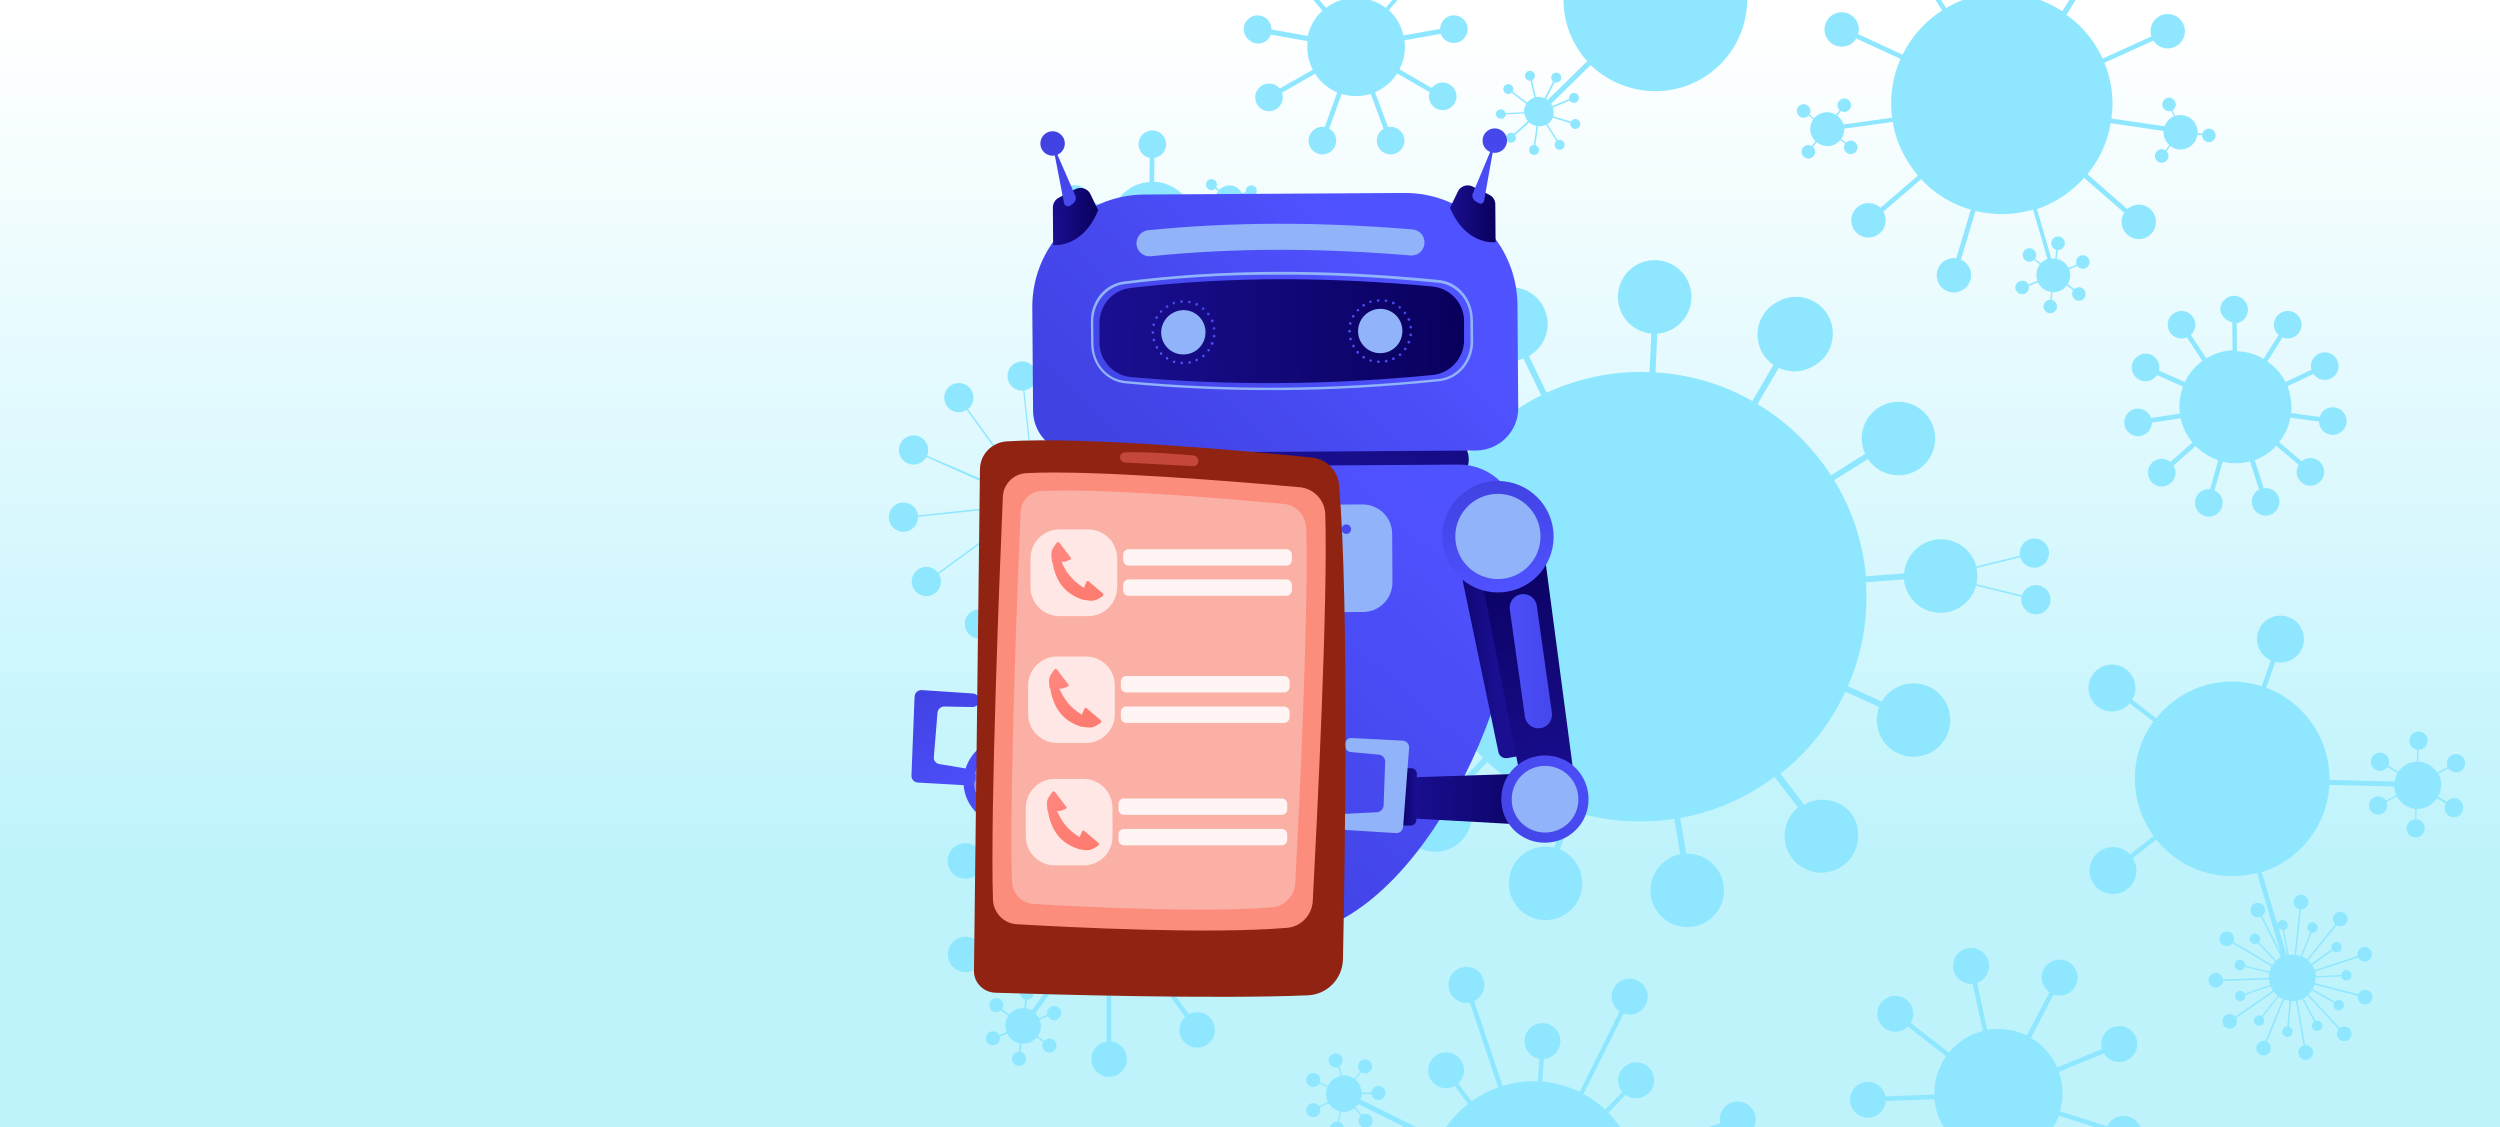 <svg xmlns="http://www.w3.org/2000/svg" xmlns:xlink="http://www.w3.org/1999/xlink" viewBox="0 0 960 432.9" xmlns:v="https://vecta.io/nano"><rect x="0" y="0" width="960" height="432.9" fill="#808080" stroke="none"/><style><![CDATA[.L{fill:#fff}.M{enable-background:new}.N{fill:#91b3fa}]]></style><linearGradient id="A" gradientUnits="userSpaceOnUse" x1="479.7" y1="9.519" x2="479.7" y2="331.772"><stop offset="0" stop-color="#fff"/><stop offset="1" stop-color="#bef3fc"/></linearGradient><path d="M-5.7-8.9h970.8v451.5H-5.7z" fill="url(#A)"/><g fill="#8fe7ff"><path d="M699.9 307.1c-2.6 0-5 .7-7.1 1.9l-9.1-11.9c10.6-8.4 19.2-19.1 24.9-31.5l13 5.9a13.86 13.86 0 0 0-.9 5c0 7.8 6.3 14.1 14.1 14.1s14.1-6.3 14.1-14.1-6.3-14.1-14.1-14.1c-5.2 0-9.7 2.8-12.2 7l-13-5.9c4.6-10.5 7.1-22.1 7.1-34.3 0-1.9-.1-3.8-.2-5.6l14.6-1.1c.7 7.2 6.7 12.8 14.1 12.8 6.5 0 12-4.4 13.6-10.4l17.5 4.3c-.1.4-.1.7-.1 1.1a5.6 5.6 0 1 0 11.2 0 5.59 5.59 0 0 0-5.6-5.6c-2.5 0-4.6 1.6-5.4 3.9l-17.5-4.3c.2-1 .4-2 .4-3.1s-.1-2.1-.3-3.1l16.8-4.1c.7 2.3 2.8 4 5.4 4a5.6 5.6 0 1 0 0-11.2 5.59 5.59 0 0 0-5.6 5.6c0 .3 0 .7.1 1l-16.8 4.1c-1.6-6-7.1-10.4-13.6-10.4-7.4 0-13.5 5.8-14.1 13.1l-14.7 1.1c-1.2-13.4-5.5-26-12.2-36.9l13-8.1a14.12 14.12 0 0 0 11.7 6.2c7.8 0 14.1-6.3 14.1-14.1s-6.3-14.1-14.1-14.1-14.1 6.3-14.1 14.1c0 2.1.5 4.1 1.3 5.9l-13.1 8.2c-7.2-11.1-16.8-20.5-28.2-27.3l8.1-13.9c1.8.8 3.8 1.3 6 1.3 2.6 0 5-.7 7.1-1.9 4.6-2.3 7.7-7.1 7.7-12.6 0-7.8-6.3-14.1-14.1-14.1-2.6 0-5 .7-7.1 1.9-4.6 2.3-7.7 7.1-7.7 12.6 0 4.8 2.4 9.1 6.1 11.6l-8.1 13.9c-11.1-6.3-23.7-10.2-37.2-11l.7-14.9c7.3-.5 13.1-6.6 13.1-14.1 0-7.8-6.3-14.1-14.1-14.1s-14.1 6.3-14.1 14.1c0 7.4 5.6 13.4 12.8 14.1l-.7 14.8c-1 0-2-.1-3-.1-13 0-25.4 2.9-36.5 8l-6.8-14.1a14.05 14.05 0 0 0 7.2-12.3c0-7.8-6.3-14.1-14.1-14.1s-14.1 6.3-14.1 14.1 6.3 14.1 14.1 14.1c1.7 0 3.3-.3 4.8-.8l6.8 14.1c-11.8 5.9-22.1 14.4-30 24.7l-12.1-9c1.4-2.2 2.1-4.7 2.1-7.5 0-7.8-6.3-14.1-14.1-14.1s-14.1 6.3-14.1 14.1 6.3 14.1 14.1 14.1c4.2 0 8-1.8 10.6-4.8l12.1 9c-7.8 10.7-13.1 23.1-15.4 36.7l-133.7-20.4v-.2c0-.6 0-1.3-.1-1.9l30.8-3.2c.2 2.9 2.7 5.1 5.6 5.1a5.6 5.6 0 1 0 0-11.2c-3.1 0-5.6 2.5-5.6 5.5l-30.9 3.2c-.4-2.2-1.3-4.2-2.5-5.9l25.4-18.4c1 1.3 2.6 2.2 4.5 2.2a5.6 5.6 0 1 0 0-11.2 5.59 5.59 0 0 0-5.6 5.6c0 1.1.3 2.1.8 2.9l-25.4 18.4c-1.4-1.7-3.1-3-5-4l12.9-28.9c.7.3 1.5.5 2.4.5a5.6 5.6 0 1 0 0-11.2 5.59 5.59 0 0 0-5.6 5.6c0 2 1.1 3.8 2.7 4.8l-12.9 29c-1.7-.7-3.5-1.1-5.4-1.1h-.8l-3.2-30.3c2.7-.4 4.7-2.8 4.7-5.5a5.6 5.6 0 1 0-11.2 0 5.59 5.59 0 0 0 5.6 5.6h.4l3.2 30.2c-2.2.2-4.3 1-6.1 2.1l-18.3-25.2c1.3-1 2.1-2.6 2.1-4.4a5.6 5.6 0 1 0-11.2 0 5.59 5.59 0 0 0 5.6 5.6 5.29 5.29 0 0 0 3-.9l18.3 25.2c-1.8 1.3-3.4 3-4.4 4.9L356 175c.3-.7.4-1.4.4-2.2a5.6 5.6 0 1 0-11.2 0 5.59 5.59 0 0 0 5.6 5.6c2.1 0 4-1.2 4.9-2.9l28.3 12.6a14.44 14.44 0 0 0-1.4 6.2v.4l-30.1 3.2c-.3-2.8-2.7-4.9-5.6-4.9a5.6 5.6 0 1 0 0 11.2 5.59 5.59 0 0 0 5.6-5.6v-.1l30.1-3.2c.2 2.4 1 4.7 2.2 6.7l-24.6 17.9c-1-1.3-2.6-2.2-4.5-2.2a5.6 5.6 0 1 0 0 11.2 5.59 5.59 0 0 0 5.6-5.6c0-1.1-.3-2.1-.8-2.9l24.6-17.9c1.4 2 3.3 3.5 5.5 4.6l-12.2 27.4c-.7-.3-1.5-.5-2.3-.5a5.6 5.6 0 1 0 0 11.2 5.59 5.59 0 0 0 5.6-5.6c0-2.1-1.1-3.9-2.8-4.9l12.3-27.5c1.7.7 3.6 1.1 5.5 1.1.5 0 1 0 1.5-.1l3.1 29.6c-2.8.3-4.9 2.7-4.9 5.6a5.6 5.6 0 1 0 11.2 0 5.59 5.59 0 0 0-5.6-5.6h-.1l-3.1-29.7c2.4-.4 4.6-1.3 6.5-2.8l18 24.8c-1.2 1-1.9 2.5-1.9 4.2a5.6 5.6 0 1 0 11.2 0 5.59 5.59 0 0 0-5.6-5.6c-1.2 0-2.3.4-3.3 1l-18-24.8c1.8-1.5 3.2-3.4 4-5.6l27.6 12.3c-.2.5-.3 1.1-.3 1.7a5.6 5.6 0 1 0 11.2 0 5.59 5.59 0 0 0-5.6-5.6c-2.3 0-4.3 1.4-5.1 3.4l-27.6-12.3c.3-.7.4-1.4.6-2.2L544.1 217c-.5 3.9-.8 7.8-.8 11.9 0 9.4 1.5 18.5 4.3 27l-13.5 4.6c-2.2-5-7.2-8.5-13-8.5-7.8 0-14.1 6.3-14.1 14.1s6.3 14.1 14.1 14.1 14.1-6.3 14.1-14.1c0-1.2-.1-2.3-.4-3.4l13.5-4.6a86.02 86.02 0 0 0 21.2 32.9l-10.1 10.6c-2.3-1.7-5.2-2.7-8.3-2.7-7.8 0-14.1 6.3-14.1 14.1s6.3 14.1 14.1 14.1 14.1-6.3 14.1-14.1c0-3.9-1.6-7.4-4.1-9.9l10-10.5c8.7 8 19.1 14.3 30.5 18.2l-4.8 14.7c-1-.2-2.1-.4-3.3-.4-7.8 0-14.1 6.3-14.1 14.1s6.3 14.1 14.1 14.1 14.1-6.3 14.1-14.1c0-5.8-3.5-10.9-8.6-13l4.8-14.7c8.2 2.6 16.9 3.9 25.9 3.9 4.5 0 8.9-.3 13.2-1l2.3 13.6c-6.5 1.3-11.4 7-11.4 13.9 0 7.8 6.3 14.1 14.1 14.1s14.1-6.3 14.1-14.1-6.3-14.1-14.1-14.1h-.4l-2.3-13.7a85.02 85.02 0 0 0 36.2-15.8l9 11.8c-3.1 2.6-5.1 6.5-5.1 10.9 0 7.8 6.3 14.1 14.1 14.1s14.1-6.3 14.1-14.1c.5-7.6-5.8-13.9-13.6-13.9zm115.5 121.4c-2.8 0-5.2 1.7-6.2 4l-18.2-5.8c.6-2.2 1-4.5 1-6.9 0-2.9-.5-5.7-1.4-8.2l17.3-7.1c1.2 2 3.4 3.3 5.9 3.3 3.8 0 6.9-3.1 6.9-6.9s-3.1-6.9-6.9-6.9-6.9 3.1-6.9 6.9c0 .7.1 1.3.3 1.9l-17.2 7.1c-2.1-4.8-5.7-8.7-10.1-11.4l8.7-16.6c.7.3 1.5.4 2.3.4 3.8 0 6.9-3.1 6.9-6.9s-3.1-6.9-6.9-6.9-6.9 3.1-6.9 6.9c0 2.3 1.2 4.4 3 5.6l-8.7 16.6c-3.3-1.6-7-2.5-10.9-2.5-1.5 0-2.9.1-4.3.4l-3.9-18.1c2.7-.9 4.6-3.5 4.6-6.5 0-3.8-3.1-6.9-6.9-6.9s-6.9 3.1-6.9 6.9 3.1 6.9 6.9 6.9h.6l3.9 18.1c-5.2 1.3-9.7 4.3-13 8.3l-14.7-11.4c.6-1 1-2.2 1-3.5 0-3.8-3.1-6.9-6.9-6.9s-6.9 3.1-6.9 6.9 3.1 6.9 6.9 6.9c1.9 0 3.6-.7 4.8-2l14.7 11.4c-2.8 4-4.5 8.9-4.5 14.2v.5l-18.8.7c-.6-3.2-3.4-5.6-6.7-5.6-3.8 0-6.9 3.1-6.9 6.9s3.1 6.9 6.9 6.9c3.6 0 6.6-2.8 6.8-6.4l18.7-.7c.5 5.3 2.6 10.1 5.9 13.9l-14.5 13.2c-1.2-1-2.7-1.6-4.3-1.6-3.8 0-6.9 3.1-6.9 6.9s3.1 6.9 6.9 6.9 6.9-3.1 6.9-6.9a6.83 6.83 0 0 0-1.3-4l14.5-13.2c3.6 3.5 8.2 6 13.4 6.8l-2.6 19.1h-.3c-3.8 0-6.9 3.1-6.9 6.9s3.1 6.9 6.9 6.9 6.9-3.1 6.9-6.9c0-3.1-2-5.7-4.8-6.5l2.6-19.2c.7.1 1.5.1 2.3.1 4.5 0 8.7-1.2 12.4-3.3l10.3 16.3c-1.6 1.3-2.6 3.2-2.6 5.3 0 3.8 3.1 6.9 6.9 6.9s6.9-3.1 6.9-6.9-3.1-6.9-6.9-6.9a6.71 6.71 0 0 0-2.8.6l-10.3-16.3c4.2-2.8 7.4-7 9.2-11.8l18.2 5.8c-.1.4-.1.7-.1 1.1 0 3.8 3.1 6.9 6.9 6.9s6.9-3.1 6.9-6.9c-.2-3.8-3.3-6.8-7.1-6.8zm-239-382.9c1 0 1.8-.8 1.9-1.7l7.1-.3c.2 1.1.6 2.1 1.3 2.9l-5.3 4.9c-.3-.3-.7-.4-1.2-.4-1 0-1.9.8-1.9 1.9 0 1 .8 1.9 1.9 1.9 1 0 1.9-.8 1.9-1.9a1.69 1.69 0 0 0-.3-1l5.4-4.9c.8.7 1.7 1.2 2.8 1.4l-1 7.3c-1 0-1.8.9-1.8 1.9s.8 1.9 1.9 1.9c1 0 1.9-.8 1.9-1.9a1.83 1.83 0 0 0-1.4-1.8l1-7.3h.5c.9 0 1.8-.2 2.6-.6l4 6.3a1.75 1.75 0 0 0-.7 1.4c0 1 .8 1.9 1.9 1.9s1.9-.8 1.9-1.9c0-1-.8-1.9-1.9-1.9-.3 0-.5.1-.7.2l-4-6.2c.9-.6 1.6-1.5 2-2.5l6.8 2.1v.3c0 1 .8 1.9 1.9 1.9s1.9-.8 1.9-1.9c0-1-.8-1.9-1.9-1.9-.7 0-1.3.4-1.7 1l-6.8-2.1c.2-.5.2-1.1.2-1.6 0-.6-.1-1.2-.3-1.7l6.5-2.7c.3.6.9.9 1.6.9 1 0 1.9-.8 1.9-1.9 0-1-.8-1.9-1.9-1.9-1 0-1.9.8-1.9 1.9 0 .1 0 .3.1.4l-6.5 2.7c-.1-.3-.3-.6-.5-.8L610.8 25c6.4 6.1 15.2 10 24.9 10 19.4 0 35.2-15.7 35.2-35.2 0-9.4-3.7-18-9.8-24.3L678-41.1l-8 11.7c-.2-.1-.5-.2-.7-.2-1 0-1.9.8-1.9 1.9s.8 1.9 1.9 1.9c1 0 1.9-.8 1.9-1.9a1.75 1.75 0 0 0-.7-1.4l8.7-12.9c.3.2.6.4 1 .5l-2.3 7.7c-.1 0-.3-.1-.5-.1-1 0-1.9.8-1.9 1.9 0 1 .8 1.9 1.9 1.9s1.9-.8 1.9-1.9c0-.7-.4-1.3-.9-1.6l2.4-7.8c.5.1.9.2 1.4.2h.6l2.8 14.8a1.78 1.78 0 0 0-1 1.6c0 1 .8 1.9 1.9 1.9s1.9-.8 1.9-1.9-.8-1.9-1.9-1.9h-.4l-2.8-14.7c.2 0 .4-.1.6-.2l3.3 7.7c-.6.3-1 .9-1 1.7 0 1 .8 1.9 1.9 1.9s1.9-.8 1.9-1.9c0-1-.8-1.9-1.9-1.9h-.3l-3.3-7.7c.8-.4 1.5-.9 2.1-1.6l12.3 8.3c-.1.2-.1.4-.1.6 0 1 .8 1.9 1.9 1.9s1.9-.8 1.9-1.9-.8-1.9-1.9-1.9c-.6 0-1.2.3-1.5.8l-3.5-2.4a1.97 1.97 0 0 0 1.9-1.9c0-1-.8-1.9-1.9-1.9-.6 0-1.2.3-1.5.8l-6.8-3.5c.4-.7.6-1.6.6-2.4 0-.2 0-.5-.1-.7l7.6-1.4c.3.5.9.9 1.6.9.9 0 1.7-.7 1.9-1.6l3.9-.7c.3.5.9.9 1.6.9 1 0 1.9-.8 1.9-1.9 0-1-.8-1.9-1.9-1.9s-1.9.8-1.9 1.9c0 .1 0 .3.1.4l-3.7.7c-.1-.9-.9-1.6-1.9-1.6s-1.8.8-1.9 1.8l-7.5 1.7c-.3-1.1-.9-2.1-1.8-2.8l4.8-6.3c.3.1.6.2.9.2 1 0 1.9-.8 1.9-1.9 0-.8-.5-1.5-1.3-1.8l2.1-3.1c.2.1.5.2.7.2 1 0 1.9-.8 1.9-1.9 0-1-.8-1.9-1.9-1.9s-1.9.8-1.9 1.9a1.75 1.75 0 0 0 .7 1.4l-2.3 3.3c-1 0-1.9.8-1.9 1.9 0 .2 0 .5.1.7l-4.6 6.8c-.8-.5-1.8-.8-2.9-.8h-.1l-.4-8.1c.9-.2 1.6-.9 1.6-1.9s-.8-1.9-1.9-1.9c-1 0-1.9.8-1.9 1.9v.2l-1-5.2c.9-.2 1.5-.9 1.5-1.8 0-1-.8-1.9-1.9-1.9-1 0-1.9.8-1.9 1.9a1.86 1.86 0 0 0 1.7 1.9l2.9 15.2c-.9.2-1.6.7-2.3 1.2l-5.8-6.2c.2-.3.3-.7.3-1.1 0-1-.8-1.9-1.9-1.9-1 0-1.9.8-1.9 1.9 0 1 .8 1.9 1.9 1.9.4 0 .8-.2 1.2-.4l5.8 6.2c-.1.1-.3.3-.4.5l-12.4-8.5c.1-.3.2-.6.2-.9 0-1-.8-1.9-1.9-1.9-1 0-1.9.8-1.9 1.9 0 1 .8 1.9 1.9 1.9.5 0 1-.2 1.3-.5l12.5 8.5c-.3.6-.6 1.3-.7 2l-8.3-1v-.4c0-1-.8-1.9-1.9-1.9-1 0-1.9.8-1.9 1.9 0 1 .8 1.9 1.9 1.9.7 0 1.3-.4 1.6-.9l8.4 1v.3c0 .3 0 .5.1.8l-15 2.8c-.3-.7-1-1.2-1.8-1.2-1 0-1.9.8-1.9 1.9 0 1 .8 1.9 1.9 1.9s1.9-.8 1.9-1.9v-.1l15-2.8c.1.5.3 1 .6 1.5l-7.1 4.6c-.3-.4-.9-.7-1.4-.7-1 0-1.9.8-1.9 1.9s.8 1.9 1.9 1.9 1.9-.8 1.9-1.9c0-.3-.1-.5-.1-.7l7.1-4.6h0l-18 17.6c-6.3-5.9-14.8-9.6-24.1-9.6-19.4 0-35.2 15.7-35.2 35.2 0 9.1 3.5 17.4 9.1 23.6l-15.2 14.9c-.2-.2-.4-.3-.6-.4l3.3-6.4c.2.1.4.1.6.1 1 0 1.9-.8 1.9-1.9 0-1-.8-1.9-1.9-1.9s-1.9.8-1.9 1.9c0 .6.3 1.2.7 1.5l-3.3 6.4c-.7-.3-1.5-.5-2.3-.5-.4 0-.7 0-1 .1l-1.5-6.5c.7-.3 1.1-1 1.1-1.7 0-1-.8-1.9-1.9-1.9-1 0-1.9.8-1.9 1.9 0 1 .8 1.9 1.9 1.9h.2l1.5 6.5c-1.1.3-2.1 1-2.8 1.9l-5.6-4.3c.2-.3.3-.6.3-.9 0-1-.8-1.9-1.9-1.9-1 0-1.9.8-1.9 1.9 0 1 .8 1.9 1.9 1.9.5 0 .9-.2 1.3-.5l5.6 4.3c-.5.9-.9 1.9-.9 3v.2l-7.1.3a1.83 1.83 0 0 0-1.8-1.4c-1 0-1.9.8-1.9 1.9.1.9.9 1.7 2 1.7zm117.5-85.9c-.1.2-.1.4-.1.6s0 .5.1.7l-6.9-4.7v-.1l6.9 3.5zm-3.8-17.4l-1.3 1.7 1.3-1.7h0zm-10.6-4.1a1.83 1.83 0 0 0 1.5 1.3l.4 8.2h-.2l-1.7-9.5zM483.1 16.7c2.3 0 4.2-1.4 4.9-3.4l14.1 2.5c-.1.8-.1 1.5-.1 2.3 0 3.1.8 6.1 2.1 8.7L491.4 34c-1-1.2-2.4-1.9-4.1-1.9a5.34 5.34 0 0 0-5.3 5.3 5.34 5.34 0 0 0 5.3 5.3 5.34 5.34 0 0 0 5.3-5.3c0-.6-.1-1.2-.3-1.8l12.7-7.3c2 3.2 5 5.7 8.5 7.2l-4.8 13.3c-.3-.1-.6-.1-.9-.1a5.34 5.34 0 0 0-5.3 5.3 5.34 5.34 0 0 0 5.3 5.3 5.34 5.34 0 0 0 5.3-5.3c0-2-1.1-3.7-2.7-4.6l4.8-13.3c1.8.5 3.6.8 5.6.8 1.9 0 3.8-.3 5.6-.8l4.9 13.4c-1.6.9-2.6 2.6-2.6 4.5a5.34 5.34 0 0 0 5.3 5.3 5.34 5.34 0 0 0 5.3-5.3 5.34 5.34 0 0 0-5.3-5.3c-.3 0-.7 0-1 .1l-5-13.4c3.5-1.5 6.5-4 8.5-7.2l12.5 7.2a4.53 4.53 0 0 0-.3 1.6 5.34 5.34 0 0 0 5.3 5.3 5.34 5.34 0 0 0 5.3-5.3 5.34 5.34 0 0 0-5.3-5.3c-1.7 0-3.2.8-4.2 2.1l-12.4-7.2c1.3-2.6 2.1-5.5 2.1-8.7 0-.8-.1-1.6-.2-2.4l14-2.5c.7 2.1 2.7 3.5 5 3.5a5.34 5.34 0 0 0 5.3-5.3 5.34 5.34 0 0 0-5.3-5.3c-2.9 0-5.2 2.3-5.3 5.2l-14.1 2.5c-.8-3.8-2.8-7.1-5.6-9.7L542.9-7c.8.5 1.7.8 2.8.8a5.34 5.34 0 0 0 5.3-5.3 5.34 5.34 0 0 0-5.3-5.3 5.34 5.34 0 0 0-5.3 5.3c0 1.3.4 2.4 1.2 3.3L532.1 3c-2.9-2.2-6.6-3.6-10.5-3.8V-15c2.5-.4 4.3-2.6 4.3-5.2a5.34 5.34 0 0 0-5.3-5.3 5.34 5.34 0 0 0-5.3 5.3c0 2.6 1.9 4.8 4.4 5.2V-.8c-3.9.2-7.6 1.6-10.5 3.8l-9.3-11c.8-.9 1.3-2.1 1.3-3.5a5.34 5.34 0 0 0-5.3-5.3 5.34 5.34 0 0 0-5.3 5.3 5.34 5.34 0 0 0 5.3 5.3c.9 0 1.8-.2 2.6-.7l9.3 11c-2.8 2.6-4.8 5.9-5.6 9.7l-14-2.5v-.1a5.34 5.34 0 0 0-5.3-5.3 5.34 5.34 0 0 0-5.3 5.3c0 2.9 2.6 5.5 5.5 5.5zm-2.2 342.8c-2.8 0-5.2 1.7-6.3 4.1l-17-5.5c.9-3 1.4-6.2 1.4-9.6 0-3.2-.5-6.3-1.4-9.3l17.1-5.6c1.1 2.2 3.4 3.7 6 3.7a6.8 6.8 0 1 0 0-13.6 6.74 6.74 0 0 0-6.8 6.8c0 .5.1 1 .2 1.4l-17 5.5c-2.2-6-6.1-11.3-11.2-15l10.8-14.8c1 .5 2.1.8 3.2.8a6.8 6.8 0 1 0 0-13.6 6.74 6.74 0 0 0-6.8 6.8c0 1.9.8 3.7 2.1 4.9l-10.8 14.9c-5.1-3.3-11.1-5.3-17.6-5.3h-.1v-19c3.4-.4 6.1-3.2 6.1-6.8a6.8 6.8 0 1 0-13.6 0c0 3.4 2.5 6.2 5.7 6.7v19.1c-6.4.4-12.2 2.6-17.1 6.1l-11.3-15.6c1.4-1.2 2.4-3.1 2.4-5.1a6.8 6.8 0 1 0-13.6 0 6.74 6.74 0 0 0 6.8 6.8c1.1 0 2.1-.3 3-.7l11.4 15.7c-4.6 3.8-8.2 8.8-10.1 14.6l-19-6.1c.1-.4.1-.8.1-1.2a6.8 6.8 0 1 0-13.6 0 6.74 6.74 0 0 0 6.8 6.8c2.7 0 5.1-1.6 6.1-3.9l19 6.2c-.8 2.7-1.2 5.6-1.2 8.6 0 3.1.5 6.1 1.3 9l-19 6.2c-1.1-2.3-3.4-3.8-6.1-3.8a6.8 6.8 0 1 0 0 13.6 6.74 6.74 0 0 0 6.8-6.8c0-.4 0-.9-.1-1.3l19-6.2c2 5.7 5.6 10.7 10.2 14.4L396.2 388c-.7-.4-1.4-.6-2.2-.8l.4-3.3c1.4 0 2.6-1.2 2.6-2.7a2.7 2.7 0 1 0-5.4 0c0 1.3.9 2.4 2.1 2.6l-.4 3.3h-.4c-2.1 0-4.1 1-5.3 2.5l-2.8-2.1c.3-.4.5-1 .5-1.5a2.7 2.7 0 1 0-5.4 0 2.69 2.69 0 0 0 2.7 2.7c.7 0 1.3-.3 1.8-.7l2.8 2.1a7.04 7.04 0 0 0-1.1 3.8c0 .8.2 1.6.4 2.4l-2.8 1.2c-.4-.9-1.3-1.5-2.4-1.5a2.7 2.7 0 1 0 0 5.4 2.69 2.69 0 0 0 2.7-2.7c0-.2 0-.4-.1-.6l2.8-1.2c.9 1.9 2.7 3.4 4.9 3.8l-.4 3.2c-1.4 0-2.6 1.2-2.6 2.7a2.7 2.7 0 1 0 5.4 0c0-1.3-.9-2.4-2.1-2.6l.4-3.2h.6c2.1 0 4-1 5.2-2.5l2.5 1.9c-.2.4-.3.8-.3 1.3a2.7 2.7 0 1 0 5.4 0 2.69 2.69 0 0 0-2.7-2.7c-.8 0-1.5.4-2 .9l-2.5-1.8c.8-1.1 1.2-2.4 1.2-3.9 0-.9-.2-1.7-.5-2.4l3.2-1.4c.4.9 1.3 1.5 2.4 1.5a2.7 2.7 0 1 0 0-5.4 2.69 2.69 0 0 0-2.7 2.7c0 .2 0 .4.1.6L399 391c-.4-.7-.8-1.4-1.4-1.9l10.4-14.3c4.8 3.5 10.6 5.6 16.9 6V400c-3.3.5-5.8 3.3-5.8 6.7a6.8 6.8 0 1 0 13.6 0c0-3.5-2.6-6.4-6-6.8v-19.1h.1c6.4 0 12.4-1.9 17.5-5.1l10.8 14.8c-1.4 1.2-2.2 3-2.2 5a6.8 6.8 0 1 0 13.6 0 6.74 6.74 0 0 0-6.8-6.8c-1.1 0-2.2.3-3.1.8l-10.8-14.8c5.1-3.7 9-8.8 11.3-14.8l17.1 5.6c0 .3-.1.6-.1 1a6.8 6.8 0 1 0 13.6 0c0-3.9-3.1-7-6.8-7zM413 81.4c2 0 3.7-1.1 4.6-2.7l9.4 3.1c-.3 1.3-.5 2.6-.5 4 0 4.9 2.2 9.4 5.7 12.3l-5.9 8c-.7-.4-1.5-.6-2.4-.6a5.34 5.34 0 0 0-5.3 5.3 5.34 5.34 0 0 0 5.3 5.3 5.34 5.34 0 0 0 5.3-5.3c0-1.4-.6-2.7-1.4-3.6l5.9-8c2.6 1.7 5.6 2.7 8.9 2.7 3.1 0 5.9-.9 8.4-2.3l5.5 7.7c-.9.9-1.5 2.2-1.5 3.7a5.34 5.34 0 0 0 5.3 5.3 5.34 5.34 0 0 0 5.3-5.3 5.34 5.34 0 0 0-5.3-5.3c-.8 0-1.6.2-2.3.6l-5.5-7.7c3.8-2.9 6.3-7.5 6.3-12.7a16 16 0 0 0-.5-3.9l9.3-3c.7 1.4 2 2.4 3.5 2.7l-.2 1.4h0c-1.1 0-2.1.9-2.1 2.1s.9 2.1 2.1 2.1 2.1-.9 2.1-2.1c0-.9-.6-1.7-1.5-2l.2-1.4h.5a5.34 5.34 0 0 0 5.3-5.3c0-.6-.1-1.1-.3-1.6l1.5-.6c.4.6 1 1.1 1.8 1.1 1.1 0 2.1-.9 2.1-2.1s-.9-2.1-2.1-2.1c-1.1 0-2.1.9-2.1 2.1v.4l-1.5.6c-.8-1.8-2.7-3.1-4.8-3.1-1.5 0-2.9.7-3.9 1.7l-1.2-1a1.69 1.69 0 0 0 .3-1c0-1.1-.9-2.1-2.1-2.1-1.1 0-2.1.9-2.1 2.1 0 1.1.9 2.1 2.1 2.1.6 0 1.1-.2 1.4-.6l1.2 1c-.6.9-1 1.9-1 3.1 0 .3 0 .5.1.7l-9.3 3c-2.2-5.9-7.8-10.1-14.4-10.4l.1-9.2c2.5-.4 4.5-2.6 4.5-5.2a5.34 5.34 0 0 0-5.3-5.3 5.34 5.34 0 0 0-5.3 5.3c0 2.6 1.8 4.7 4.3 5.2l-.1 9.3c-6.4.4-11.8 4.6-14 10.4l-9.3-3.1c0-.3.1-.6.1-.8a5.34 5.34 0 0 0-5.3-5.3 5.34 5.34 0 0 0-5.3 5.3c.1 2.7 2.5 5 5.4 5zm444.2 42.3l.1 10.8c-3.7.2-7.1 1.3-10.1 3.1l-5.9-9c1-1 1.7-2.3 1.7-3.9a5.34 5.34 0 0 0-5.3-5.3 5.34 5.34 0 0 0-5.3 5.3 5.34 5.34 0 0 0 5.3 5.3c.7 0 1.4-.2 2.1-.4l5.9 9a21.03 21.03 0 0 0-6.7 8.1l-10-4.4c.1-.4.2-.8.2-1.2a5.34 5.34 0 0 0-5.3-5.3 5.34 5.34 0 0 0-5.3 5.3 5.34 5.34 0 0 0 5.3 5.3c1.8 0 3.5-1 4.4-2.4l10 4.5c-.9 2.4-1.4 4.9-1.4 7.6 0 .9.1 1.8.2 2.7l-11.1 1.7a5.29 5.29 0 0 0-5-3.6 5.34 5.34 0 0 0-5.3 5.3 5.34 5.34 0 0 0 5.3 5.3c2.9 0 5.2-2.3 5.3-5.2l11.1-1.7c.7 3.5 2.3 6.7 4.5 9.3l-8.5 7.5c-.9-.7-2.1-1.2-3.3-1.2a5.34 5.34 0 0 0-5.3 5.3 5.34 5.34 0 0 0 5.3 5.3 5.34 5.34 0 0 0 5.3-5.3c0-1-.3-1.9-.8-2.7l8.5-7.5c2.4 2.4 5.4 4.3 8.7 5.4l-3.1 11.1h-.5a5.34 5.34 0 0 0-5.3 5.3 5.34 5.34 0 0 0 5.3 5.3 5.34 5.34 0 0 0 5.3-5.3c0-2.1-1.3-3.9-3.1-4.8l3.1-11c1.6.4 3.2.6 4.9.6 1.9 0 3.8-.3 5.6-.7l3.5 10.8c-1.7.9-2.8 2.6-2.8 4.7a5.34 5.34 0 0 0 5.3 5.3 5.34 5.34 0 0 0 5.3-5.3 5.34 5.34 0 0 0-5.3-5.3c-.3 0-.5 0-.7.1l-3.5-10.8c3.2-1.1 6-3 8.3-5.5l8.6 7.3c-.5.8-.8 1.7-.8 2.7a5.34 5.34 0 0 0 5.3 5.3 5.34 5.34 0 0 0 5.3-5.3 5.34 5.34 0 0 0-5.3-5.3c-1.3 0-2.4.5-3.4 1.2l-8.6-7.3c2.1-2.7 3.7-5.9 4.3-9.4l11 1.5a5.3 5.3 0 0 0 5.3 5.1 5.34 5.34 0 0 0 5.3-5.3 5.34 5.34 0 0 0-5.3-5.3c-2.4 0-4.4 1.5-5 3.7l-11-1.5c.1-.8.1-1.5.1-2.3 0-2.8-.6-5.5-1.5-8l10-4.7c1 1.4 2.5 2.3 4.3 2.3a5.34 5.34 0 0 0 5.3-5.3 5.34 5.34 0 0 0-5.3-5.3 5.34 5.34 0 0 0-5.3 5.3c0 .5.1.9.2 1.4l-10 4.7c-1.6-3.2-4-5.9-6.9-7.9l5.8-9.2c.6.2 1.3.4 2 .4a5.34 5.34 0 0 0 5.3-5.3 5.34 5.34 0 0 0-5.3-5.3 5.34 5.34 0 0 0-5.3 5.3c0 1.6.7 3 1.8 3.9l-5.8 9.2c-3-1.8-6.5-2.8-10.2-2.9l-.1-10.8c2.5-.4 4.3-2.6 4.3-5.2a5.34 5.34 0 0 0-5.3-5.3 5.34 5.34 0 0 0-5.3 5.3c.2 2.2 2.1 4.4 4.6 4.8z"/><path d="M942.4 306.5c-1.1 0-2.2.5-2.8 1.4l-3.4-2.1c.7-1.3 1.2-2.8 1.2-4.4s-.4-3-1.1-4.3l3.9-2.1c.6.9 1.7 1.6 2.9 1.6 2 0 3.5-1.6 3.5-3.5 0-2-1.6-3.5-3.5-3.5-2 0-3.5 1.6-3.5 3.5 0 .5.1 1 .3 1.5l-4 2.1a8.99 8.99 0 0 0-7.3-4.2l.1-4.6c1.9 0 3.5-1.6 3.5-3.5 0-2-1.6-3.5-3.5-3.5-2 0-3.5 1.6-3.5 3.5 0 1.8 1.3 3.2 3 3.5l-.1 4.6c-3 .1-5.6 1.6-7.1 3.9l-3.9-2.4c.2-.5.3-1 .3-1.5 0-2-1.6-3.5-3.5-3.5s-3.5 1.6-3.5 3.5c0 2 1.6 3.5 3.5 3.5 1.2 0 2.3-.6 2.9-1.5l3.9 2.4c-.6 1-1 2-1.2 3.2l-25-.6v-.4c0-16.1-10.1-29.7-24.3-35l3.5-9.9c.6.1 1.3.2 2 .2a9 9 0 1 0 0-18 8.96 8.96 0 0 0-9 9c0 3.7 2.2 6.8 5.3 8.2l-3.5 9.9c-3.6-1.1-7.4-1.8-11.3-1.8-11.8 0-22.3 5.5-29.2 14.1l-9.2-7.1c.8-1.3 1.2-2.8 1.2-4.5a9 9 0 1 0-18 0 8.96 8.96 0 0 0 9 9c2.7 0 5.1-1.2 6.8-3.1l9.1 7a36.98 36.98 0 0 0-7.1 21.9c0 8.2 2.7 15.8 7.2 22l-9.1 7.1c-1.6-1.7-3.9-2.8-6.5-2.8a9 9 0 1 0 0 18 8.96 8.96 0 0 0 9-9c0-1.8-.5-3.4-1.4-4.8l9-7.1c6.8 8.5 17.3 14 29.1 14 3.3 0 6.5-.4 9.6-1.2l9 30.5-7-14c.7-.5 1.1-1.3 1.1-2.2 0-1.5-1.2-2.8-2.8-2.8-1.5 0-2.8 1.2-2.8 2.8 0 1.5 1.2 2.8 2.8 2.8.4 0 .8-.1 1.2-.3l7.7 15.5c-.6.3-1.2.8-1.8 1.3l-6.7-7c.3-.3.5-.8.5-1.3 0-1.1-.9-2-2-2s-2 .9-2 2 .9 2 2 2c.4 0 .8-.1 1.1-.3l6.7 7a7.55 7.55 0 0 0-1.1 1.4l-15-8.9c.2-.4.3-.8.3-1.2 0-1.5-1.2-2.8-2.8-2.8-1.5 0-2.8 1.2-2.8 2.8 0 1.5 1.2 2.8 2.8 2.8.9 0 1.7-.4 2.2-1.1l15 8.9c-.3.6-.6 1.3-.8 2l-9.4-2.3v-.2c0-1.1-.9-2-2-2s-2 .9-2 2 .9 2 2 2c.8 0 1.6-.5 1.9-1.3l9.4 2.3c-.1.6-.2 1.2-.2 1.8v.1l-17.6.6c-.2-1.4-1.3-2.5-2.7-2.5-1.5 0-2.8 1.2-2.8 2.8a2.73 2.73 0 0 0 2.8 2.8c1.4 0 2.6-1.1 2.8-2.5l17.6-.6c.1.7.2 1.4.4 2.1l-9.7 3.4c-.3-.6-1-1.1-1.8-1.1-1.1 0-2 .9-2 2s.9 2 2 2 2-.9 2-2v-.4l9.7-3.4c.2.6.5 1.1.9 1.7l-14.5 10c-.5-.6-1.3-1-2.1-1-1.5 0-2.8 1.2-2.8 2.8 0 1.5 1.2 2.8 2.8 2.8 1.5 0 2.8-1.2 2.8-2.8 0-.5-.1-.9-.3-1.3l14.5-10c.4.5.9 1 1.4 1.5l-6.1 7.8a1.69 1.69 0 0 0-1-.3c-1.1 0-2 .9-2 2s.9 2 2 2 2-.9 2-2c0-.5-.2-1-.6-1.4l6.1-7.8c.5.4 1 .7 1.6.9l-6.7 16.2c-.2-.1-.4-.1-.7-.1-1.5 0-2.8 1.2-2.8 2.8 0 1.5 1.2 2.8 2.8 2.8a2.73 2.73 0 0 0 2.8-2.8c0-1.1-.6-2-1.5-2.5l6.7-16.2c.6.2 1.3.4 2 .5l-.9 9.9c-1.1 0-1.9.9-1.9 2s.9 2 2 2 2-.9 2-2c0-.9-.6-1.7-1.5-1.9l.9-9.9h.5c.5 0 .9 0 1.3-.1l3 17.2c-1.2.3-2 1.4-2 2.7 0 1.5 1.2 2.8 2.8 2.8 1.5 0 2.8-1.2 2.8-2.8a2.73 2.73 0 0 0-2.8-2.8h-.2l-3-17.2c.7-.1 1.3-.4 1.9-.6l4.5 8.7c-.5.4-.8.9-.8 1.6 0 1.1.9 2 2 2s2-.9 2-2-.9-2-2-2c-.3 0-.5.1-.7.1l-4.5-8.6c.6-.3 1.1-.7 1.5-1.1l12 12.9c-.4.5-.7 1.1-.7 1.8 0 1.5 1.2 2.8 2.8 2.8 1.5 0 2.8-1.2 2.8-2.8 0-1.5-1.2-2.8-2.8-2.8-.6 0-1.2.2-1.7.6l-12-12.9c.5-.5.9-1 1.3-1.6l8.5 4.9c-.1.2-.2.5-.2.8 0 1.1.9 2 2 2s2-.9 2-2-.9-2-2-2c-.6 0-1.2.3-1.5.7l-8.5-4.9c.3-.5.5-1.1.7-1.7l16.6 4.3v.5c0 1.5 1.2 2.8 2.8 2.8 1.5 0 2.8-1.2 2.8-2.8a2.73 2.73 0 0 0-2.8-2.8c-1.2 0-2.2.7-2.6 1.7l-16.6-4.3c.1-.6.2-1.3.2-2v-.1l9.8-.5c.2.9 1 1.6 2 1.6 1.1 0 2-.9 2-2s-.9-2-2-2-1.9.8-2 1.9l-9.7.5c0-.6-.1-1.2-.3-1.8l16.5-5.4c.5.9 1.4 1.5 2.5 1.5 1.5 0 2.8-1.2 2.8-2.8 0-1.5-1.2-2.8-2.8-2.8-1.5 0-2.8 1.2-2.8 2.8 0 .3 0 .5.1.7l-16.4 5.4c-.2-.7-.6-1.3-1-1.9l7.8-5.6c.4.4.9.7 1.5.7 1.1 0 2-.9 2-2s-.9-2-2-2-2 .9-2 2c0 .3.1.6.2.8l-7.9 5.6c-.4-.5-.8-.9-1.2-1.3l11-13.5c.4.3.9.4 1.4.4 1.5 0 2.8-1.2 2.8-2.8 0-1.5-1.2-2.8-2.8-2.8-1.5 0-2.8 1.2-2.8 2.8 0 .8.3 1.5.9 2l-10.9 13.5c-.6-.4-1.2-.8-1.9-1.1l3.6-9.1h.4c1.1 0 2-.9 2-2s-.9-2-2-2-2 .9-2 2c0 .8.4 1.4 1.1 1.8l-3.6 9.1c-.6-.2-1.2-.4-1.8-.4l1.9-17.5h0c1.5 0 2.8-1.2 2.8-2.8 0-1.5-1.2-2.8-2.8-2.8-1.5 0-2.8 1.2-2.8 2.8 0 1.3.9 2.4 2.2 2.7l-1.9 17.5h-.7c-.5 0-1 .1-1.5.1l-1.8-9.5c.8-.3 1.4-1 1.4-1.9 0-1.1-.9-2-2-2-1 0-1.8.7-2 1.7l-6-20.1c14.5-4.6 25.1-17.7 26-33.5l24.9.6c0 1.2.3 2.3.8 3.3l-4 2.1c-.6-1-1.7-1.6-3-1.6-2 0-3.5 1.6-3.5 3.5 0 2 1.6 3.5 3.5 3.5 2 0 3.5-1.6 3.5-3.5 0-.5-.1-1-.3-1.4l4-2.1c1.4 2.6 4 4.5 7.1 4.8l-.1 4c-1.8.1-3.3 1.7-3.3 3.5 0 2 1.6 3.5 3.5 3.5s3.5-1.6 3.5-3.5c0-1.8-1.4-3.4-3.2-3.5l.1-4h.3c3.1 0 5.9-1.6 7.5-4.1l3.4 2.1c-.3.5-.4 1.1-.4 1.7 0 2 1.6 3.5 3.5 3.5 2 0 3.5-1.6 3.5-3.5.2-2.2-1.4-3.8-3.4-3.8zM876.5 357h0l1.8 9.5c-.1 0-.2 0-.3.1l-3-10.2c.4.4.9.6 1.5.6zM700.6 11.3c0 3.6 2.9 6.6 6.6 6.6 2.4 0 4.4-1.2 5.6-3.1l17 7.8c-2.3 5.3-3.6 11.1-3.6 17.2 0 1.8.1 3.6.4 5.4l-18.7 2.6c-.4-1.4-1.3-2.5-2.4-3.4l1.4-1.8c.4.2.9.4 1.3.4a2.65 2.65 0 0 0 2.6-2.6 2.65 2.65 0 0 0-2.6-2.6 2.65 2.65 0 0 0-2.6 2.6c0 .7.3 1.4.8 1.9l-1.4 1.8c-1-.6-2.1-1-3.4-1-2 0-3.8.9-5 2.3l-1.8-1.4c.2-.4.4-.9.4-1.4a2.65 2.65 0 0 0-2.6-2.6 2.65 2.65 0 0 0-2.6 2.6 2.65 2.65 0 0 0 2.6 2.6c.7 0 1.4-.3 1.9-.8l1.8 1.4c-.7 1.1-1.2 2.4-1.2 3.7 0 1.8.8 3.5 2 4.7l-1.4 1.9c-.4-.2-.9-.4-1.3-.4a2.65 2.65 0 0 0-2.6 2.6 2.65 2.65 0 0 0 2.6 2.6 2.65 2.65 0 0 0 2.6-2.6c0-.7-.3-1.4-.8-1.9l1.4-1.8c1.1.9 2.6 1.5 4.2 1.5 2 0 3.7-.9 4.9-2.3l1.8 1.4c-.2.4-.4.9-.4 1.4a2.65 2.65 0 0 0 2.6 2.6 2.65 2.65 0 0 0 2.6-2.6 2.65 2.65 0 0 0-2.6-2.6c-.7 0-1.4.3-1.9.8l-1.8-1.4c.8-1.1 1.2-2.4 1.2-3.8v-.2l18.6-2.6c1.3 7.8 4.8 14.8 9.7 20.6l-14.4 12.4c-1.2-1.1-2.8-1.8-4.6-1.8-3.6 0-6.6 2.9-6.6 6.6s2.9 6.6 6.6 6.6c3.6 0 6.6-2.9 6.6-6.6 0-1.2-.3-2.3-.9-3.3l14.5-12.5a41.55 41.55 0 0 0 19.1 11.7l-5.6 18.7c-.3 0-.6-.1-.9-.1-3.6 0-6.6 2.9-6.6 6.6 0 3.6 2.9 6.6 6.6 6.6 3.6 0 6.6-2.9 6.6-6.6 0-2.7-1.6-5-3.9-6l5.6-18.7c3.2.8 6.6 1.2 10.1 1.2a42.96 42.96 0 0 0 12-1.7l5.5 18.9c-.9.4-1.8 1-2.5 1.7l-2.3-1.7c.3-.4.5-.9.5-1.5a2.65 2.65 0 0 0-2.6-2.6 2.65 2.65 0 0 0-2.6 2.6 2.65 2.65 0 0 0 2.6 2.6c.7 0 1.3-.3 1.7-.7l2.3 1.7a6.83 6.83 0 0 0-1.3 4c0 .8.1 1.6.4 2.3l-3.5 1.5c-.4-.9-1.3-1.5-2.4-1.5a2.65 2.65 0 0 0-2.6 2.6 2.65 2.65 0 0 0 2.6 2.6 2.65 2.65 0 0 0 2.6-2.6c0-.2 0-.3-.1-.5l3.6-1.5c.9 2 2.8 3.4 5.1 3.7l-.4 3a2.65 2.65 0 0 0-2.6 2.6 2.65 2.65 0 0 0 2.6 2.6 2.65 2.65 0 0 0 2.6-2.6c0-1.3-.9-2.3-2.1-2.5l.4-3h.2c2.2 0 4.1-1 5.2-2.6l2.5 1.9c-.3.4-.4.9-.4 1.4a2.65 2.65 0 0 0 2.6 2.6 2.65 2.65 0 0 0 2.6-2.6 2.65 2.65 0 0 0-2.6-2.6c-.7 0-1.3.3-1.8.7l-2.5-1.9c.6-1 1-2.2 1-3.4 0-.8-.2-1.6-.4-2.3l3.1-1.3c.5.7 1.2 1.1 2.1 1.1a2.65 2.65 0 0 0 2.6-2.6 2.65 2.65 0 0 0-2.6-2.6 2.65 2.65 0 0 0-2.6 2.6c0 .4.1.7.2 1l-3.1 1.3c-.9-1.8-2.5-3.1-4.5-3.5l.4-3.4h.1a2.65 2.65 0 0 0 2.6-2.6 2.65 2.65 0 0 0-2.6-2.6 2.65 2.65 0 0 0-2.6 2.6 2.58 2.58 0 0 0 1.9 2.5l-.4 3.4h-.8-.7l-5.5-19c7-2.4 13.2-6.6 18.1-12l15.4 13.4c-.6 1-1 2.2-1 3.5 0 3.6 2.9 6.6 6.6 6.6s6.6-2.9 6.6-6.6c0-3.6-2.9-6.6-6.6-6.6-1.7 0-3.2.7-4.4 1.7l-15.3-13.4c4.5-5.6 7.7-12.3 8.9-19.6l20.3 3v.5c0 2 .9 3.7 2.2 4.9l-1.5 2c-.4-.2-.9-.4-1.4-.4a2.65 2.65 0 0 0-2.6 2.6 2.65 2.65 0 0 0 2.6 2.6 2.65 2.65 0 0 0 2.6-2.6c0-.7-.3-1.4-.8-1.8l1.5-2c1.1.8 2.4 1.3 3.9 1.3 3.3 0 6.1-2.5 6.5-5.7l1.8.2v.1a2.65 2.65 0 0 0 2.6 2.6 2.65 2.65 0 0 0 2.6-2.6 2.65 2.65 0 0 0-2.6-2.6 2.58 2.58 0 0 0-2.5 1.9l-1.8-.2v-.3c0-3.6-2.9-6.6-6.6-6.6-.7 0-1.4.1-2.1.3l-.9-2.2c.7-.5 1.2-1.3 1.2-2.2a2.65 2.65 0 0 0-2.6-2.6 2.65 2.65 0 0 0-2.6 2.6 2.65 2.65 0 0 0 2.6 2.6c.3 0 .6-.1.9-.2l.9 2.2c-1.6.7-2.9 2.1-3.5 3.8l-20.4-3c.2-1.8.4-3.6.4-5.4 0-5.7-1.1-11.1-3.1-16l18.8-8.5c1.2 1.8 3.2 3 5.5 3 3.6 0 6.6-2.9 6.6-6.6s-2.9-6.6-6.6-6.6c-3.6 0-6.6 2.9-6.6 6.6 0 .7.1 1.3.3 2l-18.7 8.5c-3.1-6.8-7.9-12.6-13.9-16.8L804-11.2c.9.5 2 .8 3.2.8h.5l.3 2.2c-1.1.3-2 1.3-2 2.5a2.65 2.65 0 0 0 2.6 2.6 2.65 2.65 0 0 0 2.6-2.6 2.65 2.65 0 0 0-2.6-2.6h0l-.3-2.2c3.1-.5 5.5-3.2 5.5-6.5 0-.3 0-.6-.1-1l2.2-.3c.3 1.1 1.3 2 2.5 2a2.65 2.65 0 0 0 2.6-2.6 2.65 2.65 0 0 0-2.6-2.6 2.65 2.65 0 0 0-2.6 2.6h0l-2.3.3c-.7-2.9-3.3-5-6.4-5h-.5l-.3-2.2c1.1-.3 2-1.3 2-2.5a2.65 2.65 0 0 0-2.6-2.6 2.65 2.65 0 0 0-2.6 2.6 2.65 2.65 0 0 0 2.6 2.6h0l.3 2.2c-3.1.5-5.4 3.2-5.4 6.5v.1l-2.3.3c-.3-1.1-1.3-2-2.5-2a2.65 2.65 0 0 0-2.6 2.6 2.65 2.65 0 0 0 2.6 2.6 2.65 2.65 0 0 0 2.6-2.6h0l2.3-.3c.2 1.6.9 3 1.9 4L791.9 4.3c-6.1-4-13.3-6.5-21-6.9l.1-19.6c3.2-.5 5.6-3.2 5.6-6.5 0-3.6-2.9-6.6-6.6-6.6s-6.6 2.9-6.6 6.6c0 3.4 2.5 6.1 5.8 6.5L769-2.7h-.4c-7.8 0-15.1 2.1-21.3 5.8l-9.9-15.6c.7-.6 1.2-1.3 1.6-2.1l2.8 1.2c-.1.2-.1.5-.1.7a2.65 2.65 0 0 0 2.6 2.6 2.65 2.65 0 0 0 2.6-2.6 2.65 2.65 0 0 0-2.6-2.6c-1 0-1.8.5-2.3 1.3l-2.8-1.2c.3-.8.5-1.6.5-2.4a6.49 6.49 0 0 0-2.1-4.8l2.1-2.4c.4.3 1 .5 1.5.5a2.65 2.65 0 0 0 2.6-2.6 2.65 2.65 0 0 0-2.6-2.6 2.65 2.65 0 0 0-2.6 2.6 2.52 2.52 0 0 0 .6 1.7l-2.1 2.4c-1.1-.9-2.5-1.4-4-1.4-1.1 0-2.2.3-3.1.8l-1.6-2.8c.6-.5 1-1.2 1-2a2.65 2.65 0 0 0-2.6-2.6 2.65 2.65 0 0 0-2.6 2.6 2.65 2.65 0 0 0 2.6 2.6c.4 0 .8-.1 1.1-.3l1.6 2.8c-1.8 1.2-2.9 3.2-2.9 5.5 0 .4 0 .7.1 1.1l-3.3.7c-.3-1-1.3-1.8-2.5-1.8a2.65 2.65 0 0 0-2.6 2.6 2.65 2.65 0 0 0 2.6 2.6 2.65 2.65 0 0 0 2.6-2.6v-.2l3.3-.7c.7 2.5 2.7 4.4 5.3 4.8l-.3 3.3c-1.4 0-2.5 1.2-2.5 2.6a2.65 2.65 0 0 0 2.6 2.6 2.65 2.65 0 0 0 2.6-2.6c0-1.3-.9-2.3-2.1-2.5l.3-3.3h.4c1 0 1.9-.2 2.7-.6l10 15.6c-6.5 4.2-11.8 10-15.2 17l-17.1-7.9c.2-.6.3-1.2.3-1.8 0-3.6-2.9-6.6-6.6-6.6-3.6 0-6.6 3-6.6 6.6z"/><path d="M691.5 492.8c-1.4 0-2.6 1.2-2.7 2.6l-12.3.3c-.1-.9-.3-1.7-.7-2.5l10.3-5.3c.5.6 1.2 1 2.1 1a2.69 2.69 0 1 0 0-5.4 2.69 2.69 0 0 0-2.7 2.7c0 .4.1.8.2 1.1l-10.3 5.3c-.5-.8-1.1-1.5-1.9-2l6.8-9.6c.3.1.7.2 1 .2a2.69 2.69 0 1 0 0-5.4 2.69 2.69 0 0 0-2.7 2.7c0 .9.4 1.7 1.1 2.2l-6.8 9.6a5.77 5.77 0 0 0-2.6-.9l1.7-12.3c1.4 0 2.6-1.2 2.6-2.7a2.69 2.69 0 1 0-5.4 0c0 1.3.9 2.4 2.1 2.6l-1.7 12.3h-.3c-.8 0-1.5.1-2.2.4l-4.5-11.3c.8-.5 1.3-1.3 1.3-2.3a2.69 2.69 0 1 0-5.4 0 2.69 2.69 0 0 0 2.7 2.7c.3 0 .5-.1.8-.1l5 11.3c-.8.4-1.6.9-2.2 1.5l-9-7.7c.3-.4.5-1 .5-1.5a2.69 2.69 0 1 0-5.4 0 2.69 2.69 0 0 0 2.7 2.7c.7 0 1.3-.3 1.8-.7l9 7.7c-.1.1-.2.2-.2.3L625.3 473c2.5-5.2 3.8-11.1 3.8-17.2 0-1-.1-2.1-.1-3.1l9.4-1.1c.8 3 3.5 5.2 6.7 5.2 3.8 0 6.9-3.1 6.9-6.9s-3.1-6.9-6.9-6.9-6.9 3.1-6.9 6.8l-9.4 1.1c-.3-2.3-.7-4.5-1.3-6.6l33.6-11.3c1.1 2.3 3.5 3.8 6.2 3.8 3.8 0 6.9-3.1 6.9-6.9s-3.1-6.9-6.9-6.9-6.9 3.1-6.9 6.9c0 .5.1 1 .2 1.4L627 442.6c-2-5.8-5.2-11-9.4-15.3l6.6-6.9c1.1.8 2.5 1.3 4.1 1.3 3.8 0 6.9-3.1 6.9-6.9s-3.1-6.9-6.9-6.9-6.9 3.1-6.9 6.9c0 1.7.6 3.2 1.6 4.4l-6.6 6.9c-2.5-2.3-5.2-4.3-8.3-6l15.4-30.9c.7.3 1.5.4 2.3.4 3.8 0 6.9-3.1 6.9-6.9s-3.1-6.9-6.9-6.9-6.9 3.1-6.9 6.9c0 2.4 1.2 4.5 3 5.7l-15.3 30.9c-4.4-2.1-9.2-3.5-14.3-4l.5-8.6c3.6-.3 6.4-3.3 6.4-6.9 0-3.8-3.1-6.9-6.9-6.9s-6.9 3.1-6.9 6.9c0 3.4 2.5 6.2 5.7 6.8l-.5 8.6h-1.8c-4.1 0-8.1.6-11.8 1.8l-10.9-32.6c2.3-1.1 3.9-3.5 3.9-6.2 0-3.8-3.1-6.9-6.9-6.9s-6.9 3.1-6.9 6.9 3.1 6.9 6.9 6.9c.5 0 .9 0 1.3-.1l10.9 32.6c-3.7 1.3-7.1 3.1-10.2 5.3L560 416c1.3-1.3 2.2-3 2.2-5 0-3.8-3.1-6.9-6.9-6.9s-6.9 3.1-6.9 6.9 3.1 6.9 6.9 6.9c1.2 0 2.3-.3 3.3-.9l5.1 6.9c-4.5 3.6-8.3 8.1-11 13.3l-30.2-15c.2-.6.3-1.3.4-2l3.7-.1c.2 1.3 1.3 2.3 2.7 2.3a2.69 2.69 0 1 0 0-5.4c-1.4 0-2.6 1.1-2.7 2.5l-3.7.1c-.1-2-1-3.8-2.4-5l2.2-2.9c.4.3 1 .5 1.5.5a2.69 2.69 0 1 0 0-5.4 2.69 2.69 0 0 0-2.7 2.7c0 .7.3 1.4.8 1.9l-2.2 2.9c-1.1-.8-2.5-1.3-4.1-1.3h-.7l-.9-3.6c.7-.5 1.2-1.3 1.2-2.2a2.69 2.69 0 1 0-5.4 0 2.69 2.69 0 0 0 2.7 2.7c.4 0 .7-.1 1-.2l.9 3.5c-2.2.4-4 1.9-4.9 3.8l-3.1-1.4c.1-.3.2-.6.2-.9a2.69 2.69 0 1 0-5.4 0 2.69 2.69 0 0 0 2.7 2.7c1 0 1.8-.5 2.3-1.3l3.1 1.4c-.3.8-.5 1.6-.5 2.5 0 1.1.3 2.2.7 3.1l-3.3 1.7c-.5-.7-1.3-1.2-2.3-1.2a2.69 2.69 0 1 0 0 5.4 2.69 2.69 0 0 0 2.7-2.7c0-.3-.1-.7-.2-1l3.3-1.7c1 1.6 2.6 2.7 4.4 3.2l-.8 3.9h-.3a2.69 2.69 0 1 0 0 5.4 2.69 2.69 0 0 0 2.7-2.7c0-1.2-.8-2.2-1.9-2.6l.8-3.9c.3 0 .6.1.9.1 1.6 0 3-.5 4.2-1.4l2.4 2.9c-.5.5-.8 1.2-.8 1.9a2.69 2.69 0 1 0 5.4 0 2.69 2.69 0 0 0-2.7-2.7c-.5 0-1.1.2-1.5.4l-2.4-2.9c.4-.4.8-.8 1.1-1.2l30.2 15c-1.1 2.3-1.9 4.8-2.6 7.3l-8.3-2v-.2c0-3.8-3.1-6.9-6.9-6.9s-6.9 3.1-6.9 6.9 3.1 6.9 6.9 6.9c3.1 0 5.8-2.1 6.6-4.9l8.2 2c-.5 2.6-.8 5.2-.8 8a41.17 41.17 0 0 0 2 12.7l-33 10.8c-1.1-2.3-3.5-3.9-6.2-3.9-3.8 0-6.9 3.1-6.9 6.9s3.1 6.9 6.9 6.9 6.9-3.1 6.9-6.9c0-.4 0-.9-.1-1.3l18.5-6.2c-2.7.9-4.7 3.5-4.7 6.5 0 3.8 3.1 6.9 6.9 6.9s6.9-3.1 6.9-6.9c0-.8-.1-1.5-.4-2.2l8.2-4.1c3.9 7.2 10 13 17.3 16.7l-4.6 9.3c-3.5.3-6.3 3.3-6.3 6.9 0 1.3.4 2.6 1 3.6l-5.4 10.8h-.2c-3.8 0-6.9 3.1-6.9 6.9s3.1 6.9 6.9 6.9 6.9-3.1 6.9-6.9c0-3.1-2.1-5.8-4.9-6.6l4.8-9.6c1.2 1.1 2.8 1.8 4.6 1.8 3.8 0 6.9-3.1 6.9-6.9 0-2.5-1.4-4.7-3.4-5.9l3.8-8.7c4.6 1.8 9.7 2.8 14.9 2.8 3.1 0 6.1-.4 9-1l2.4 9.5c-2.5 1-4.4 3.5-4.4 6.4 0 3.8 3.1 6.9 6.9 6.9 2.2 0 4.2-1.1 5.5-2.7l4.4 13c-2.2 1.2-3.7 3.5-3.7 6.1 0 3.8 3.1 6.9 6.9 6.9s6.9-3.1 6.9-6.9-3.1-6.9-6.9-6.9c-.5 0-1.1.1-1.6.2l-4.9-14.6c.2-.6.3-1.3.3-2 0-2.3-1.1-4.4-2.9-5.6l-4-11.8c7.7-2.8 14.4-8 19.1-14.6l8.1 5.3c-.5 1-.8 2-.8 3.2 0 3.8 3.1 6.9 6.9 6.9s6.9-3.1 6.9-6.9c0-2.1-.9-4-2.4-5.3l22.9 11.4c-.1.1-.1.3-.2.4l-12.2-2.8v-.5a2.69 2.69 0 1 0-5.4 0 2.69 2.69 0 0 0 2.7 2.7c1.1 0 2-.7 2.4-1.6l12.2 2.8c-.1.5-.2 1-.2 1.5 0 .4 0 .8.1 1.2l-11.7 3.1c-.3-1.1-1.3-2-2.6-2a2.69 2.69 0 1 0 0 5.4 2.69 2.69 0 0 0 2.7-2.7v-.1l11.7-3.1c.2.9.6 1.7 1.2 2.5l-8.9 8.1c-.5-.5-1.1-.8-1.9-.8a2.69 2.69 0 1 0 0 5.4 2.69 2.69 0 0 0 2.7-2.7c0-.5-.2-1-.4-1.4l8.9-8.2c.6.7 1.4 1.2 2.2 1.6l-3.8 10.8c-.3-.1-.5-.2-.8-.2a2.69 2.69 0 1 0 0 5.4 2.69 2.69 0 0 0 2.7-2.7c0-1-.5-1.8-1.3-2.3l3.8-10.8c.7.3 1.5.4 2.3.4h.6l1.6 11.2c-1.1.3-2 1.3-2 2.6a2.69 2.69 0 1 0 5.4 0 2.69 2.69 0 0 0-2.7-2.7h-.1l-1.6-11.2c1-.2 1.9-.5 2.7-1.1l6.9 9.5c-.6.5-.9 1.2-.9 2a2.69 2.69 0 1 0 5.4 0 2.69 2.69 0 0 0-2.7-2.7c-.5 0-.9.1-1.3.3l-6.9-9.5a7.87 7.87 0 0 0 1.8-2.2l10.2 5c-.1.2-.1.4-.1.7a2.69 2.69 0 1 0 5.4 0 2.69 2.69 0 0 0-2.7-2.7c-1 0-1.9.6-2.4 1.4l-10.2-5c.3-.8.5-1.7.5-2.7v-.1l12.3-.3c.2 1.2 1.3 2.1 2.6 2.1a2.69 2.69 0 0 0 2.7-2.7c.5-1.2-.7-2.4-2.2-2.4zm-147.5-15c-1.2-1.9-3.4-3.1-5.8-3.1-.7 0-1.4.1-2 .3l14.4-4.8 1.5 3.5-8.1 4.1zm24.3 23.7c-.2-.1-.4-.1-.6-.1l4.3-8.6h.1l-3.8 8.7zm36.1 3.1c-.6-.2-1.2-.2-1.8-.2-.3 0-.6 0-.8.1l-2.4-9.5a9.83 9.83 0 0 0 1.6-.5l3.4 10.1zm31.5-23.8c-2 0-3.9.9-5.1 2.3l-8.1-5.4c.7-1 1.3-2.1 1.8-3.2l12.8 6.4c-.4 0-.9-.1-1.4-.1z"/></g><linearGradient id="B" gradientUnits="userSpaceOnUse" x1="-2591.516" y1="-212.703" x2="-2588.53" y2="-233.599" gradientTransform="matrix(-0.178 0.984 0.984 0.178 174.12 2837.376)"><stop offset="0" stop-color="#09005d"/><stop offset="1" stop-color="#1a0f91"/></linearGradient><path d="M410.8 206.1l7.6 1.4c1.7.3 2.8 1.9 2.4 3.6l-16.2 77.7c-.3 1.6-1.9 2.6-3.5 2.3l-4-.7 13.7-84.3z" fill="url(#B)"/><linearGradient id="C" gradientUnits="userSpaceOnUse" x1="-2631.291" y1="-245.914" x2="-2527.682" y2="-245.914" gradientTransform="matrix(-0.178 0.984 0.984 0.178 174.12 2837.376)"><stop offset="0" stop-color="#09005d"/><stop offset="1" stop-color="#1a0f91"/></linearGradient><path d="M380.4 305.8l8 1.5c3.2.6 6.4-1.5 7-4.8l18.7-95.8-22.4-4.1c-1.8-.3-3.6.9-3.8 2.7l-12.4 93.6c-.5 3.2 1.7 6.3 4.9 6.9z" fill="url(#C)"/><linearGradient id="D" gradientUnits="userSpaceOnUse" x1="-2577.744" y1="-264.53" x2="-2583.402" y2="-231.39" gradientTransform="matrix(-0.178 0.984 0.984 0.178 174.12 2837.376)"><stop offset="0" stop-color="#4042e2"/><stop offset="1" stop-color="#4f52ff"/></linearGradient><path d="M384.1 273.5l5.8-41.1c.5-2.8 3.2-4.7 6.1-4.2 2.8.5 4.7 3.2 4.2 6.1l-5.8 41.1c-.5 2.8-3.2 4.7-6.1 4.2-2.8-.5-4.7-3.2-4.2-6.1z" fill="url(#D)"/><path d="M394.8 228l2.4.4-7.7 51.4-2.4-.4z" opacity=".39" class="L M"/><linearGradient id="E" gradientUnits="userSpaceOnUse" x1="-2651.586" y1="-242.154" x2="-2608.843" y2="-242.154" gradientTransform="matrix(-0.178 0.984 0.984 0.178 174.12 2837.376)"><stop offset="0" stop-color="#4042e2"/><stop offset="1" stop-color="#4f52ff"/></linearGradient><circle cx="404.8" cy="206.1" r="21.4" fill="url(#E)"/><circle transform="matrix(.383 -.924 .924 .383 59.48 501.218)" cx="404.8" cy="206.1" r="16.3" class="N"/><linearGradient id="F" gradientUnits="userSpaceOnUse" x1="512.525" y1="-2903.638" x2="457.744" y2="-2851.627" gradientTransform="matrix(0.944 -0.329 -0.329 -0.944 -1021.095 -2258.942)"><stop offset="0" stop-color="#4042e2"/><stop offset="1" stop-color="#4f52ff"/></linearGradient><path d="M392.3 316c-8.7 3-18.3-1.6-21.4-10.3-3-8.7 1.6-18.3 10.3-21.4 8.7-3 18.3 1.6 21.4 10.3S401 313 392.3 316z" fill="url(#F)"/><circle cx="386.8" cy="300.1" r="12.8" opacity=".39" class="L M"/><linearGradient id="G" gradientUnits="userSpaceOnUse" x1="-5025.779" y1="880.295" x2="-4919.855" y2="1082.252" gradientTransform="matrix(-1 6.500000e-03 6.500000e-03 1 -4441.701 -862.936)"><stop offset="0" stop-color="#09005d"/><stop offset="1" stop-color="#1a0f91"/></linearGradient><path d="M427.5 187.5l126.3-.8c5.6 0 10.2-4.7 10.2-10.3h0c0-5.6-4.7-10.2-10.3-10.2l-126.3.8c-5.6 0-10.2 4.7-10.2 10.3h0c0 5.6 4.6 10.2 10.3 10.2z" fill="url(#G)"/><linearGradient id="H" gradientUnits="userSpaceOnUse" x1="436.615" y1="183.488" x2="527.856" y2="94.403"><stop offset="0" stop-color="#4042e2"/><stop offset="1" stop-color="#4f52ff"/></linearGradient><path d="M439.3 74.7l99.9-.6c23.8-.2 43.3 19.2 43.5 42.9l.3 39.6c.1 9-7.2 16.3-16.2 16.4l-153.7 1c-9 .1-16.3-7.2-16.4-16.2l-.3-39.6c-.2-23.8 19.1-43.3 42.9-43.5z" fill="url(#H)"/><linearGradient id="I" gradientUnits="userSpaceOnUse" x1="425.694" y1="310.644" x2="540.151" y2="182.777"><stop offset="0" stop-color="#4042e2"/><stop offset="1" stop-color="#4f52ff"/></linearGradient><path d="M419.7 179.3l140.4-.9c12.6-.1 23 10.2 23.1 22.8l.1 18.4c.3 51.2-41 139.8-92.2 140.1h0c-51.2.3-93.7-87.7-94-138.9l-.1-18.4c-.2-12.6 10.1-23 22.7-23.1z" fill="url(#I)"/><linearGradient id="J" gradientUnits="userSpaceOnUse" x1="-4997.282" y1="1022.119" x2="-4857.234" y2="1022.119" gradientTransform="matrix(-1 6.500000e-03 6.500000e-03 1 -4441.701 -862.936)"><stop offset="0" stop-color="#09005d"/><stop offset="1" stop-color="#1a0f91"/></linearGradient><path d="M422.2 131.5c0 6.9 5.3 12.7 12.2 13.3 37.3 3.3 75.9 3.1 115.7-.8 6.9-.7 12.1-6.5 12.1-13.4v-7.3c0-6.9-5.3-12.6-12.2-13.3-38.7-3.6-77.4-4-116 .6-6.8.8-11.8 6.6-11.8 13.4v7.5z" fill="url(#J)"/><path d="M521.5 127.2c0 4.7 3.9 8.5 8.6 8.4 4.7 0 8.5-3.9 8.4-8.6 0-4.7-3.9-8.5-8.6-8.4s-8.4 3.9-8.4 8.6zm-75.6.5c0 4.7 3.9 8.5 8.6 8.4 4.7 0 8.5-3.9 8.4-8.6 0-4.7-3.9-8.5-8.6-8.4a8.63 8.63 0 0 0-8.4 8.6z" class="N"/><linearGradient id="K" gradientUnits="userSpaceOnUse" x1="-5200.373" y1="695.784" x2="-5173.597" y2="731.789" gradientTransform="matrix(-0.998 -6.090000e-02 -6.090000e-02 0.998 -4598.644 -907.056)"><stop offset="0" stop-color="#4042e2"/><stop offset="1" stop-color="#4f52ff"/></linearGradient><path d="M529.3 139.4h0 0 0c-.3 0-.5-.3-.5-.5h0c0-.3.3-.5.5-.5h0c.3 0 .5.3.5.5a.47.47 0 0 1-.5.5zm3-.2h0c-.2 0-.4-.2-.5-.4h0c0-.3.1-.5.4-.6h0c.3-.1.5.1.6.4h0c0 .3-.1.5-.5.6zm-5.9-.3h0-.2 0 0 0c-.3-.1-.4-.4-.3-.6h0c.1-.3.4-.4.6-.3h0c.3.1.4.4.3.6 0 .2-.2.3-.4.3zm8.7-.6h0a.55.55 0 0 1-.5-.3h0c-.1-.2 0-.5.2-.7h0c.3-.1.6 0 .7.2h0c.1.2 0 .5-.2.7-.1.1-.1.1-.2.1zm-11.4-.6h0c-.1 0-.2 0-.3-.1h0 0 0c-.2-.2-.3-.5-.2-.7h0c.2-.2.5-.3.7-.2h0c.2.2.3.5.2.7 0 .2-.2.3-.4.3zm13.9-1h0a.76.76 0 0 1-.4-.2h0c-.2-.2-.1-.5.1-.7h0c.2-.2.5-.1.7.1h0c.2.2.1.5-.1.7-.1.1-.2.1-.3.1zm-16.2-.9h0c-.1 0-.3 0-.4-.2h0 0 0c-.2-.2-.2-.5 0-.7h0c.2-.2.5-.2.7 0h0c.2.2.2.5 0 .7 0 .1-.1.2-.3.2zm18.2-1.3h0c-.1 0-.2 0-.3-.1h0c-.2-.2-.3-.5-.1-.7h0c.2-.2.5-.3.7-.1h0c.2.2.3.5.1.7-.1.2-.3.2-.4.2zm-19.9-1.1h0c-.2 0-.4-.1-.4-.3h0 0 0c-.1-.2 0-.5.2-.7h0c.2-.1.5 0 .7.2h0c.1.2 0 .5-.2.7-.2.1-.2.1-.3.1zm21.3-1.5h0-.2 0c-.3-.1-.4-.4-.3-.7h0c.1-.3.4-.4.7-.3h0c.3.1.4.4.3.7h0 0a.55.55 0 0 1-.5.3zm-22.4-1.2h0c-.2 0-.4-.2-.5-.4h0 0 0c-.1-.3.1-.5.4-.6h0c.3-.1.5.1.6.4h0c.1.3-.1.5-.5.6.1-.1 0 0 0 0zm23.1-1.6h0 0 0c-.3 0-.5-.3-.5-.6h0c0-.3.3-.5.6-.4h0c.3 0 .5.3.4.6 0 .2-.2.4-.5.4zm-23.5-1.4h0a.47.47 0 0 1-.5-.5h0 0 0 0 0a.47.47 0 0 1 .5-.5h0a.47.47 0 0 1 .5.5h0 0 0 0a.47.47 0 0 1-.5.5zm.5-.5h0 0 0 0 0zm23-1.1h0c-.3 0-.5-.2-.5-.4h0c0-.3.2-.5.4-.6h0c.3 0 .5.2.6.4h0c0 .3-.1.6-.5.6h0zm-23.2-1.4h0 0 0c-.4-.1-.5-.3-.5-.6h0c.1-.3.3-.4.6-.4h0c.3.1.4.3.4.6s-.2.4-.5.4zm22.5-1.5h0a.55.55 0 0 1-.5-.3h0c-.1-.3 0-.6.3-.7h0c.3-.1.6 0 .7.3h0c.1.3 0 .6-.3.7h-.2zm-21.4-1.2h0c-.1 0-.2 0-.2-.1h0c-.2-.1-.3-.4-.2-.7h0 0 0c.1-.2.4-.3.7-.2h0c.2.1.3.4.2.7h0a.55.55 0 0 1-.5.3zm19.9-1.3h0c-.2 0-.3-.1-.4-.2h0c-.2-.2-.1-.5.1-.7h0c.2-.2.5-.1.7.1h0c.2.2.1.5-.1.7-.1 0-.2.1-.3.1zm-18.1-1.1h0c-.1 0-.2 0-.3-.1h0c-.2-.2-.2-.5 0-.7h0c.2-.2.5-.2.7 0h0c.2.2.2.5 0 .7h0c-.2 0-.3.1-.4.1zm16.1-1.1h0c-.1 0-.2 0-.3-.1h0c-.2-.2-.2-.5-.1-.7h0c.2-.2.5-.2.7-.1h0c.2.2.2.5.1.7a.76.76 0 0 1-.4.2zm-13.9-.8h0c-.2 0-.3-.1-.4-.2h0c-.1-.2-.1-.5.2-.7h0 0 0c.2-.1.5-.1.7.2h0c.1.2.1.5-.1.7h0-.4zm11.4-.8h0c-.1 0-.1 0-.2-.1h0c-.3-.1-.4-.4-.2-.7h0c.1-.3.4-.4.7-.2h0c.2.1.4.4.2.7a.55.55 0 0 1-.5.3zm-8.7-.5h0c-.2 0-.4-.1-.5-.4h0c-.1-.3.1-.5.3-.6h0 0 0c.3-.1.6.1.6.3h0c.1.3-.1.5-.4.7h0 0zm5.9-.4h0c-.1 0-.1 0 0 0h0c-.4-.1-.5-.3-.5-.6h0c.1-.3.3-.4.6-.4h0c.3 0 .5.3.4.6s-.3.4-.5.4zm-3-.1h0a.47.47 0 0 1-.5-.5h0a.47.47 0 0 1 .5-.5h0 0 0a.47.47 0 0 1 .5.5h0c0 .2-.2.4-.5.5h0 0z" fill="url(#K)"/><linearGradient id="L" gradientUnits="userSpaceOnUse" x1="-5125.009" y1="700.86" x2="-5098.232" y2="736.865" gradientTransform="matrix(-0.998 -6.090000e-02 -6.090000e-02 0.998 -4598.644 -907.056)"><stop offset="0" stop-color="#4042e2"/><stop offset="1" stop-color="#4f52ff"/></linearGradient><path d="M453.8 139.9h0 0 0c-.3 0-.5-.3-.5-.5h0c0-.3.3-.5.5-.5h0c.3 0 .5.3.5.5a.47.47 0 0 1-.5.5zm3-.2h0c-.2 0-.4-.2-.5-.4h0c0-.3.1-.5.4-.6h0c.3-.1.5.1.6.4h0c0 .3-.1.5-.5.6zm-5.9-.3h0-.2 0 0 0c-.3-.1-.4-.4-.3-.6h0c.1-.3.4-.4.6-.3h0c.3.1.4.4.3.6 0 .2-.2.3-.4.3zm8.7-.6h0a.55.55 0 0 1-.5-.3h0c-.1-.2 0-.5.2-.7h0c.3-.1.6 0 .7.2h0c.1.2 0 .5-.2.7-.1.1-.2.1-.2.1zm-11.4-.7h0c-.1 0-.2 0-.3-.1h0 0 0c-.2-.2-.3-.5-.2-.7h0c.2-.2.5-.3.7-.2h0c.2.2.3.5.2.7-.1.3-.2.3-.4.3zm13.9-.9h0a.76.76 0 0 1-.4-.2h0c-.2-.2-.1-.5.1-.7h0c.2-.2.5-.1.7.1h0c.2.2.1.5-.1.7-.1.1-.2.1-.3.1zm-16.2-.9h0c-.1 0-.3 0-.4-.2h0 0 0c-.2-.2-.2-.5 0-.7h0c.2-.2.5-.2.7 0h0c.2.2.2.5 0 .7 0 .1-.2.2-.3.2zm18.2-1.3h0c-.1 0-.2 0-.3-.1h0c-.2-.2-.3-.5-.1-.7h0c.2-.2.5-.3.7-.1h0c.2.2.3.5.1.7-.1.2-.3.2-.4.2zm-19.9-1.1h0c-.2 0-.4-.1-.4-.3h0 0 0c-.1-.2 0-.5.2-.7h0c.2-.1.5 0 .7.2h0c.1.2 0 .5-.2.7-.2.1-.3.1-.3.1zm21.3-1.5h0-.2 0c-.3-.1-.4-.4-.3-.7h0c.1-.3.4-.4.7-.3h0c.3.1.4.4.3.7h0 0a.55.55 0 0 1-.5.3zm-22.4-1.3h0c-.2 0-.4-.2-.5-.4h0 0 0c-.1-.3.1-.5.4-.6h0c.3-.1.5.1.6.4h0c.1.3-.1.5-.5.6h0zm23.1-1.5h0 0 0c-.3 0-.5-.3-.5-.6h0c0-.3.3-.5.6-.4h0c.3 0 .5.3.4.6 0 .2-.2.4-.5.4zm-23.5-1.4h0a.47.47 0 0 1-.5-.5h0 0 0 0 0a.47.47 0 0 1 .5-.5h0a.47.47 0 0 1 .5.5h0 0 0 0c0 .3-.3.5-.5.5zm.5-.5h0 0 0 0 0zm23-1.1h0c-.3 0-.5-.2-.5-.4h0c0-.3.2-.5.4-.6h0c.3 0 .5.2.6.4h0c0 .3-.2.6-.5.6h0zm-23.2-1.4h0 0 0c-.4-.1-.5-.3-.5-.6h0c.1-.3.3-.4.6-.4h0c.3.1.4.3.4.6s-.3.4-.5.4zm22.5-1.5h0a.55.55 0 0 1-.5-.3h0c-.1-.3 0-.6.3-.7h0c.3-.1.6 0 .7.3h0c.1.3 0 .6-.3.7h-.2zm-21.4-1.2h0c-.1 0-.2 0-.2-.1h0c-.2-.1-.3-.4-.2-.7h0 0 0c.1-.2.4-.3.7-.2h0c.2.1.3.4.2.7h0a.55.55 0 0 1-.5.3zm19.9-1.4h0c-.2 0-.3-.1-.4-.2h0c-.2-.2-.1-.5.1-.7h0c.2-.2.5-.1.7.1h0c.2.2.1.5-.1.7-.1.1-.2.1-.3.1zm-18.2-1h0c-.1 0-.2 0-.3-.1h0c-.2-.2-.2-.5 0-.7h0c.2-.2.5-.2.7 0h0c.2.2.2.5 0 .7h0c-.1 0-.2.1-.4.1zM462 119h0c-.1 0-.2 0-.3-.1h0c-.2-.2-.2-.5-.1-.7h0c.2-.2.5-.2.7-.1h0c.2.2.2.5.1.7a.76.76 0 0 1-.4.2zm-13.9-.8h0c-.2 0-.3-.1-.4-.2h0c-.1-.2-.1-.5.2-.7h0 0 0c.2-.1.5-.1.7.2h0c.1.2.1.5-.1.7h0-.4zm11.4-.8h0c-.1 0-.1 0-.2-.1h0c-.3-.1-.4-.4-.2-.7h0c.1-.3.4-.4.7-.2h0c.2.1.4.4.2.7-.2.2-.3.3-.5.3zm-8.7-.5h0c-.2 0-.4-.1-.5-.4h0c-.1-.3.1-.5.3-.6h0 0 0c.3-.1.6.1.6.3h0c.1.3-.1.5-.4.7h0 0zm5.9-.4h0c-.1 0-.1 0 0 0h0c-.4-.1-.5-.3-.5-.6h0c.1-.3.3-.4.6-.4h0c.3 0 .5.3.4.6-.1.2-.3.4-.5.4zm-3-.2h0a.47.47 0 0 1-.5-.5h0a.47.47 0 0 1 .5-.5h0 0 0a.47.47 0 0 1 .5.5h0a.47.47 0 0 1-.5.5h0 0z" fill="url(#L)"/><linearGradient id="M" gradientUnits="userSpaceOnUse" x1="-5007.376" y1="930.097" x2="-5013.36" y2="983.948" gradientTransform="matrix(-1 6.500000e-03 6.500000e-03 1 -4441.701 -862.936)"><stop offset="0" stop-color="#4042e2"/><stop offset="1" stop-color="#4f52ff"/></linearGradient><path d="M569.3 54c0 2.6 2.1 4.7 4.7 4.7s4.7-2.1 4.7-4.7-2.1-4.7-4.7-4.7-4.7 2.1-4.7 4.7z" fill="url(#M)"/><linearGradient id="N" gradientUnits="userSpaceOnUse" x1="-5009.579" y1="977.579" x2="-4992.147" y2="977.579" gradientTransform="matrix(-1 6.500000e-03 6.500000e-03 1 -4441.701 -862.936)"><stop offset="0" stop-color="#09005d"/><stop offset="1" stop-color="#1a0f91"/></linearGradient><path d="M574.3 93s-11.3 1.5-17.5-13.2l3-6.2a4.2 4.2 0 0 1 5.6-2l6.5 3.2c1.4.7 2.3 2.1 2.3 3.7l.1 14.5z" fill="url(#N)"/><linearGradient id="O" gradientUnits="userSpaceOnUse" x1="-5001.678" y1="931.739" x2="-5007.382" y2="983.073" gradientTransform="matrix(-1 6.500000e-03 6.500000e-03 1 -4441.701 -862.936)"><stop offset="0" stop-color="#4042e2"/><stop offset="1" stop-color="#4f52ff"/></linearGradient><path d="M573.1 56.2c.1-.3.6-.2.5.1L569.9 77c-.1.5-.4.9-.8 1.1s-.9.1-1.3-.1l-1.3-.8c-1-.7-1.4-1.9-.9-3l7.5-18z" fill="url(#O)"/><linearGradient id="P" gradientUnits="userSpaceOnUse" x1="-4839.646" y1="948.731" x2="-4845.63" y2="1002.583" gradientTransform="matrix(-1 6.500000e-03 6.500000e-03 1 -4441.701 -862.936)"><stop offset="0" stop-color="#4042e2"/><stop offset="1" stop-color="#4f52ff"/></linearGradient><path d="M408.9 55.1c0 2.6-2.1 4.7-4.7 4.7s-4.7-2.1-4.7-4.7 2.1-4.7 4.7-4.7c2.5 0 4.7 2.1 4.7 4.7z" fill="url(#P)"/><linearGradient id="Q" gradientUnits="userSpaceOnUse" x1="-4857.117" y1="977.585" x2="-4839.685" y2="977.585" gradientTransform="matrix(-1 6.500000e-03 6.500000e-03 1 -4441.701 -862.936)"><stop offset="0" stop-color="#09005d"/><stop offset="1" stop-color="#1a0f91"/></linearGradient><path d="M404.4 94.1s11.3 1.4 17.3-13.4l-3-6.2c-1-2.1-3.6-2.9-5.7-1.9l-6.4 3.3c-1.4.7-2.3 2.2-2.3 3.8l.1 14.4z" fill="url(#Q)"/><linearGradient id="R" gradientUnits="userSpaceOnUse" x1="-4842.909" y1="948.475" x2="-4848.671" y2="1000.333" gradientTransform="matrix(-1 6.500000e-03 6.500000e-03 1 -4441.701 -862.936)"><stop offset="0" stop-color="#4042e2"/><stop offset="1" stop-color="#4f52ff"/></linearGradient><path d="M404.6 57.4l4 20.6a1.44 1.44 0 0 0 .9 1.1c.5.2 1 .1 1.4-.1l1.1-.8c1-.7 1.4-2 .9-3.1l-7.8-17.9c-.1-.2-.6-.1-.5.2z" fill="url(#R)"/><path d="M542.1 98.1c2.6 0 4.7-2 4.9-4.6.2-2.8-1.8-5.2-4.6-5.4-36.3-3-69.5-2.9-101.5.3-2.7.3-4.7 2.7-4.5 5.5.3 2.7 2.7 4.8 5.5 4.5 31.3-3.2 63.9-3.3 99.7-.3h.5zm-110 49.1c-7.4-.7-13.1-7.3-13.1-15.3l-.1-8.4c-.1-7.9 5.4-14.5 12.7-15.4 37.6-4.8 77.2-4.9 120.9-.6 7.4.7 13 7.3 13.1 15.3l.1 8.1c.1 8-5.5 14.7-13 15.5-20.4 2.1-40.7 3.3-60.9 3.4s-40.1-.7-59.7-2.6zm-.4-38.1c-6.8.9-11.9 7.1-11.9 14.5l.1 8.4c0 7.5 5.3 13.7 12.3 14.3 39.3 3.7 79.8 3.4 120.3-.8 7-.7 12.2-7 12.2-14.5l-.1-8.1c0-7.5-5.3-13.6-12.2-14.3-22.2-2.2-43.2-3.3-63.5-3.1-19.8 0-38.7 1.3-57.2 3.6zm14.9 115l-.1-18.6c0-6.3 5-11.4 11.3-11.4l65.4-.4c6.3 0 11.4 5 11.4 11.3l.1 18.6c0 6.3-5 11.4-11.3 11.4l-65.4.4c-6.3.1-11.4-5-11.4-11.3z" class="N"/><linearGradient id="S" gradientUnits="userSpaceOnUse" x1="-5020.293" y1="1030.848" x2="-4858.547" y2="1189.641" gradientTransform="matrix(-1 6.500000e-03 6.500000e-03 1 -4441.701 -862.936)"><stop offset="0" stop-color="#4042e2"/><stop offset="1" stop-color="#4f52ff"/></linearGradient><path d="M517 205h.4c.1 0 .2-.1.3-.1s.2-.1.3-.2.2-.1.3-.2c.3-.3.5-.8.5-1.3s-.2-.9-.5-1.3c-.7-.7-1.9-.7-2.6 0-.1.1-.2.2-.2.3-.1.1-.1.2-.2.3 0 .1-.1.2-.1.3v.4.4c0 .1.1.2.1.3s.1.2.2.3.1.2.2.3.2.2.3.2c.1.1.2.1.3.2.1 0 .2.1.3.1h.4z" fill="url(#S)"/><linearGradient id="T" gradientUnits="userSpaceOnUse" x1="-5234.719" y1="713.604" x2="-5063.964" y2="881.241" gradientTransform="matrix(-0.998 -6.090000e-02 -6.090000e-02 0.998 -4598.644 -907.056)"><stop offset="0" stop-color="#4042e2"/><stop offset="1" stop-color="#4f52ff"/></linearGradient><path d="M474.1 205.3h0a1.79 1.79 0 0 1-1.8-1.8h0a1.79 1.79 0 0 1 1.8-1.8h0a1.79 1.79 0 1 1 0 3.6zm8.6 0h0a1.79 1.79 0 0 1-1.8-1.8h0a1.79 1.79 0 0 1 1.8-1.8h0a1.79 1.79 0 0 1 1.8 1.8c0 .9-.8 1.8-1.8 1.8zm8.6-.1h0a1.79 1.79 0 0 1-1.8-1.8h0a1.79 1.79 0 0 1 1.8-1.8h0a1.79 1.79 0 1 1 0 3.6zm8.6 0h0a1.79 1.79 0 0 1-1.8-1.8h0a1.79 1.79 0 0 1 1.8-1.8h0a1.79 1.79 0 0 1 1.8 1.8c0 .9-.8 1.8-1.8 1.8zm8.5-.1h0a1.79 1.79 0 0 1-1.8-1.8h0a1.79 1.79 0 0 1 1.8-1.8h0a1.79 1.79 0 1 1 0 3.6z" fill="url(#T)"/><linearGradient id="U" gradientUnits="userSpaceOnUse" x1="-4995.076" y1="1005.159" x2="-4833.328" y2="1163.954" gradientTransform="matrix(-1 6.500000e-03 6.500000e-03 1 -4441.701 -862.936)"><stop offset="0" stop-color="#4042e2"/><stop offset="1" stop-color="#4f52ff"/></linearGradient><path d="M465.5 205.4c.5 0 .9-.2 1.3-.5.1-.1.2-.2.2-.3.1-.1.1-.2.2-.3 0-.1.1-.2.1-.3v-.4c0-.5-.2-.9-.5-1.3-.1-.1-.2-.2-.3-.2-.1-.1-.2-.1-.3-.2-.1 0-.2-.1-.3-.1-.6-.1-1.2.1-1.6.5-.3.3-.5.8-.5 1.3v.4c0 .1.1.2.1.3s.1.2.2.3.1.2.2.3.2.2.3.2c.1.1.2.1.3.2.1 0 .2.1.3.1h.3z" fill="url(#U)"/><linearGradient id="V" gradientUnits="userSpaceOnUse" x1="553.119" y1="249.399" x2="574.212" y2="248.611"><stop offset="0" stop-color="#09005d"/><stop offset="1" stop-color="#1a0f91"/></linearGradient><path d="M569.2 206.1l-7.6 1.4c-1.7.3-2.8 1.9-2.4 3.6l16.2 77.7c.3 1.6 1.9 2.6 3.5 2.3l4-.7-13.7-84.3z" fill="url(#V)"/><linearGradient id="W" gradientUnits="userSpaceOnUse" x1="578.705" y1="204.339" x2="597.179" y2="306.29"><stop offset="0" stop-color="#09005d"/><stop offset="1" stop-color="#1a0f91"/></linearGradient><path d="M599.6 305.8l-8 1.5c-3.2.6-6.4-1.5-7-4.8l-18.7-95.8 22.4-4.1c1.8-.3 3.6.9 3.8 2.7l12.4 93.5c.5 3.3-1.7 6.4-4.9 7z" fill="url(#W)"/><linearGradient id="X" gradientUnits="userSpaceOnUse" x1="606.572" y1="253.71" x2="572.954" y2="254.051"><stop offset="0" stop-color="#4042e2"/><stop offset="1" stop-color="#4f52ff"/></linearGradient><path d="M595.9 273.5l-5.8-41.1c-.5-2.8-3.2-4.7-6.1-4.2-2.8.5-4.7 3.2-4.2 6.1l5.8 41.1c.5 2.8 3.2 4.7 6.1 4.2 2.8-.5 4.7-3.2 4.2-6.1z" fill="url(#X)"/><linearGradient id="Y" gradientUnits="userSpaceOnUse" x1="571.387" y1="185.039" x2="579.008" y2="227.098"><stop offset="0" stop-color="#4042e2"/><stop offset="1" stop-color="#4f52ff"/></linearGradient><circle cx="575.2" cy="206.1" r="21.4" fill="url(#Y)"/><path d="M591.3 203.1c-1.6-8.9-10.1-14.8-19-13.2s-14.8 10.1-13.2 19 10.1 14.8 19 13.2 14.8-10.1 13.2-19z" class="N"/><linearGradient id="Z" gradientUnits="userSpaceOnUse" x1="596.885" y1="306.964" x2="541.095" y2="306.1"><stop offset="0" stop-color="#09005d"/><stop offset="1" stop-color="#1a0f91"/></linearGradient><path d="M541.1 309.5l.1-6.4c0-2.6 1.6-4.7 3.6-4.7l52.3-1.7-.3 17.9c0 1.5-.9 2.6-2 2.6l-50.2-2.8c-2-.2-3.6-2.3-3.5-4.9z" fill="url(#Z)"/><linearGradient id="a" gradientUnits="userSpaceOnUse" x1="567.912" y1="330.174" x2="623.49" y2="279.019"><stop offset="0" stop-color="#4042e2"/><stop offset="1" stop-color="#4f52ff"/></linearGradient><path d="M593 323.6c9.3.1 16.9-7.2 17-16.5s-7.2-16.9-16.5-17-16.9 7.2-17 16.5c-.2 9.3 7.2 16.9 16.5 17z" fill="url(#a)"/><path d="M593.1 319.7c7.1.1 12.9-5.5 13-12.6s-5.5-12.9-12.6-13-12.9 5.5-13 12.6c-.2 7 5.5 12.9 12.6 13z" class="N"/><linearGradient id="b" gradientUnits="userSpaceOnUse" x1="536.222" y1="306" x2="544.122" y2="306"><stop offset="0" stop-color="#09005d"/><stop offset="1" stop-color="#1a0f91"/></linearGradient><path d="M538.4 317h3.3a2.22 2.22 0 0 0 2.2-2.2l.2-17.6a2.22 2.22 0 0 0-2.2-2.2h-3.3a2.22 2.22 0 0 0-2.2 2.2l-.2 17.6a2.22 2.22 0 0 0 2.2 2.2z" fill="url(#b)"/><linearGradient id="c" gradientUnits="userSpaceOnUse" x1="-4747.995" y1="556.251" x2="-4781.138" y2="599.784" gradientTransform="matrix(-0.982 -0.187 -0.187 0.982 -4207.02 -1170.228)"><stop offset="0" stop-color="#4042e2"/><stop offset="1" stop-color="#4f52ff"/></linearGradient><path d="M373.6 266.3L354 265c-1.5-.1-2.7 1-2.8 2.5l-1.2 30.3c-.1 1.4 1 2.6 2.4 2.7l19.5 1.1c1.4.1 2.6-1 2.7-2.3l.1-1.1c.1-1.3-.8-2.6-2.1-2.8l-11.9-2c-1.3-.2-2.3-1.4-2.1-2.8l1.4-16.9c.1-1.4 1.3-2.4 2.6-2.4l10.8.2c1.3 0 2.4-.9 2.6-2.1h0c.3-1.5-.8-3-2.4-3.1z" fill="url(#c)"/><path d="M519 283.4l19.6 1c1.5.1 2.6 1.3 2.5 2.8l-2.3 30.3c-.1 1.4-1.3 2.5-2.7 2.4l-19.5-1.2c-1.4-.1-2.5-1.3-2.4-2.6V315c0-1.4 1.1-2.5 2.5-2.5l12.1-.6c1.3-.1 2.4-1.2 2.5-2.5l.6-16.9c0-1.4-1-2.5-2.3-2.7l-10.8-1c-1.3-.1-2.2-1.1-2.3-2.4h0c-.3-1.8 1-3.1 2.5-3z" class="N"/><path d="M376.3 180.1l-2.3 193c.1 4.4 3.7 7.9 8.1 8.1 21.8.7 84.5 2.5 120.1 1 7.4-.3 13.3-6.3 13.5-13.8.7-35.7 2.4-136.2-1.5-182.2-.5-5.5-4.8-9.9-10.3-10.5-23.7-2.4-86.8-8.2-117.6-6.2-5.5.5-9.9 5-10 10.6z" fill="#902311"/><path d="M385.1 190.7c-1.2 27.9-4.9 120.6-3.8 154.8.2 5 4.1 9.1 9.1 9.4 20.6 1.2 73.5 3.9 103.7 1.4 5.4-.4 9.7-4.8 10-10.3 1.5-28.4 5.9-114.7 4.8-148.6-.2-5.4-4.4-9.8-9.8-10.3-22.3-2-79.5-6.8-105.2-5.4-4.7.3-8.6 4.2-8.8 9z" fill="#fc8d7c"/><path d="M430.1 175.6h0c0 1 .8 1.9 1.9 2l26.1 1.4c1.3.1 2.3-1.1 2-2.3v-.2c-.2-.9-.9-1.5-1.7-1.6-4.4-.4-17.6-1.5-26.4-1.2-1 0-1.9.8-1.9 1.9z" opacity=".5" fill="#f96c62" class="M"/><path d="M391.9 196.7c-1.1 25.5-4.4 110.4-3.3 141.8.2 4.6 3.6 8.3 8.1 8.6 18.2 1.1 65 3.5 91.8 1.3 4.8-.4 8.6-4.4 8.9-9.4 1.4-26 5.2-105.1 4.2-136.1-.2-5-3.9-9-8.6-9.4-19.7-1.8-70.4-6.2-93.1-4.9-4.4.1-7.8 3.6-8 8.1z" opacity=".4" fill="#f7e5e3" class="M"/><g opacity=".86" class="L"><path d="M494 217.2h-60.6c-1.1 0-2.1-.9-2.1-2.1V213c0-1.1.9-2.1 2.1-2.1H494c1.1 0 2.1.9 2.1 2.1v2.1c-.1 1.2-1 2.1-2.1 2.1zm0 11.6h-60.6c-1.1 0-2.1-.9-2.1-2.1v-2.1c0-1.1.9-2.1 2.1-2.1H494c1.1 0 2.1.9 2.1 2.1v2.1c-.1 1.2-1 2.1-2.1 2.1z"/></g><path d="M417.9 236.6h-11.1c-6.1 0-11.1-5-11.1-11.1v-11.1c0-6.1 5-11.1 11.1-11.1h11.1c6.1 0 11.1 5 11.1 11.1v11.1c-.1 6.2-5 11.1-11.1 11.1z" opacity=".7" class="L M"/><linearGradient id="d" gradientUnits="userSpaceOnUse" x1="409.03" y1="188.906" x2="414.368" y2="249.101"><stop offset="0" stop-color="#ff928e"/><stop offset="1" stop-color="#fe7062"/></linearGradient><use xlink:href="#n" fill="url(#d)"/><linearGradient id="e" gradientUnits="userSpaceOnUse" x1="416.218" y1="188.269" x2="421.556" y2="248.464"><stop offset="0" stop-color="#ff928e"/><stop offset="1" stop-color="#fe7062"/></linearGradient><use xlink:href="#o" fill="url(#e)"/><linearGradient id="f" gradientUnits="userSpaceOnUse" x1="405.322" y1="189.235" x2="410.66" y2="249.43"><stop offset="0" stop-color="#ff928e"/><stop offset="1" stop-color="#fe7062"/></linearGradient><path d="M403.9 215.3c-.4-3.5-.3-4 1.9-6.9.3-.3.8-.3 1 0l4.4 5.8c.2.2.1.6-.2.7l-2.1.8-4.6.1c-.2-.1-.4-.3-.4-.5z" fill="url(#f)"/><g opacity=".86" class="L"><path d="M493.1 265.9h-60.6c-1.1 0-2.1-.9-2.1-2.1v-2.1c0-1.1.9-2.1 2.1-2.1h60.6c1.1 0 2.1.9 2.1 2.1v2.1c0 1.2-1 2.1-2.1 2.1zm0 11.7h-60.6c-1.1 0-2.1-.9-2.1-2.1v-2.1c0-1.1.9-2.1 2.1-2.1h60.6c1.1 0 2.1.9 2.1 2.1v2.1c0 1.1-1 2.1-2.1 2.1z"/></g><path d="M417 285.3h-11.1c-6.1 0-11.1-5-11.1-11.1v-11c0-6.1 5-11.1 11.1-11.1H417c6.1 0 11.1 5 11.1 11.1v11.1c0 6.1-5 11-11.1 11z" opacity=".7" class="L M"/><linearGradient id="g" gradientUnits="userSpaceOnUse" x1="409.032" y1="188.925" x2="414.37" y2="249.12"><stop offset="0" stop-color="#ff928e"/><stop offset="1" stop-color="#fe7062"/></linearGradient><use xlink:href="#n" x="-0.8" y="48.7" fill="url(#g)"/><linearGradient id="h" gradientUnits="userSpaceOnUse" x1="416.22" y1="188.288" x2="421.558" y2="248.483"><stop offset="0" stop-color="#ff928e"/><stop offset="1" stop-color="#fe7062"/></linearGradient><use xlink:href="#o" x="-0.8" y="48.7" fill="url(#h)"/><linearGradient id="i" gradientUnits="userSpaceOnUse" x1="404.425" y1="237.963" x2="409.762" y2="298.158"><stop offset="0" stop-color="#ff928e"/><stop offset="1" stop-color="#fe7062"/></linearGradient><path d="M403 264c-.4-3.5-.3-4 1.9-6.9.3-.3.8-.3 1 0l4.4 5.8c.2.2.1.6-.2.7l-2.1.8-4.6.1c-.1-.1-.3-.2-.4-.5z" fill="url(#i)"/><g opacity=".86" class="L"><path d="M492.2 312.9h-60.6c-1.1 0-2.1-.9-2.1-2.1v-2.1c0-1.1.9-2.1 2.1-2.1h60.6c1.1 0 2.1.9 2.1 2.1v2.1c0 1.2-.9 2.1-2.1 2.1zm0 11.7h-60.6c-1.1 0-2.1-.9-2.1-2.1v-2.1c0-1.1.9-2.1 2.1-2.1h60.6c1.1 0 2.1.9 2.1 2.1v2.1c0 1.1-.9 2.1-2.1 2.1z"/></g><path d="M416.1 332.3H405c-6.1 0-11.1-5-11.1-11.1v-11c0-6.1 5-11.1 11.1-11.1h11.1c6.1 0 11.1 5 11.1 11.1v11.1c0 6.1-4.9 11-11.1 11z" opacity=".7" class="L M"/><linearGradient id="j" gradientUnits="userSpaceOnUse" x1="409.034" y1="188.943" x2="414.371" y2="249.138"><stop offset="0" stop-color="#ff928e"/><stop offset="1" stop-color="#fe7062"/></linearGradient><use xlink:href="#n" x="-1.7" y="95.7" fill="url(#j)"/><linearGradient id="k" gradientUnits="userSpaceOnUse" x1="416.213" y1="188.207" x2="421.55" y2="248.402"><stop offset="0" stop-color="#ff928e"/><stop offset="1" stop-color="#fe7062"/></linearGradient><use xlink:href="#o" x="-1.7" y="95.8" fill="url(#k)"/><linearGradient id="l" gradientUnits="userSpaceOnUse" x1="403.625" y1="284.972" x2="408.963" y2="345.167"><stop offset="0" stop-color="#ff928e"/><stop offset="1" stop-color="#fe7062"/></linearGradient><path d="M402.2 311c-.4-3.5-.3-4 1.9-6.9.3-.3.8-.3 1 0l4.4 5.8c.2.2.1.6-.2.7l-2.1.8-4.6.1c-.2-.1-.4-.2-.4-.5z" fill="url(#l)"/><defs ><path id="n" d="M404 215.1c1.3 9.1 5.9 13.4 12.2 15.3l3.6-2.9c-6.6-2.7-11.3-7.4-13.2-15l-2.6 2.6z"/><path id="o" d="M416 230.3c3.8.6 4.3.7 7.4-1.4.4-.2.4-.7.1-1l-5.5-4.7c-.2-.2-.5-.1-.7.1l-.9 2-.4 5z"/></defs></svg>